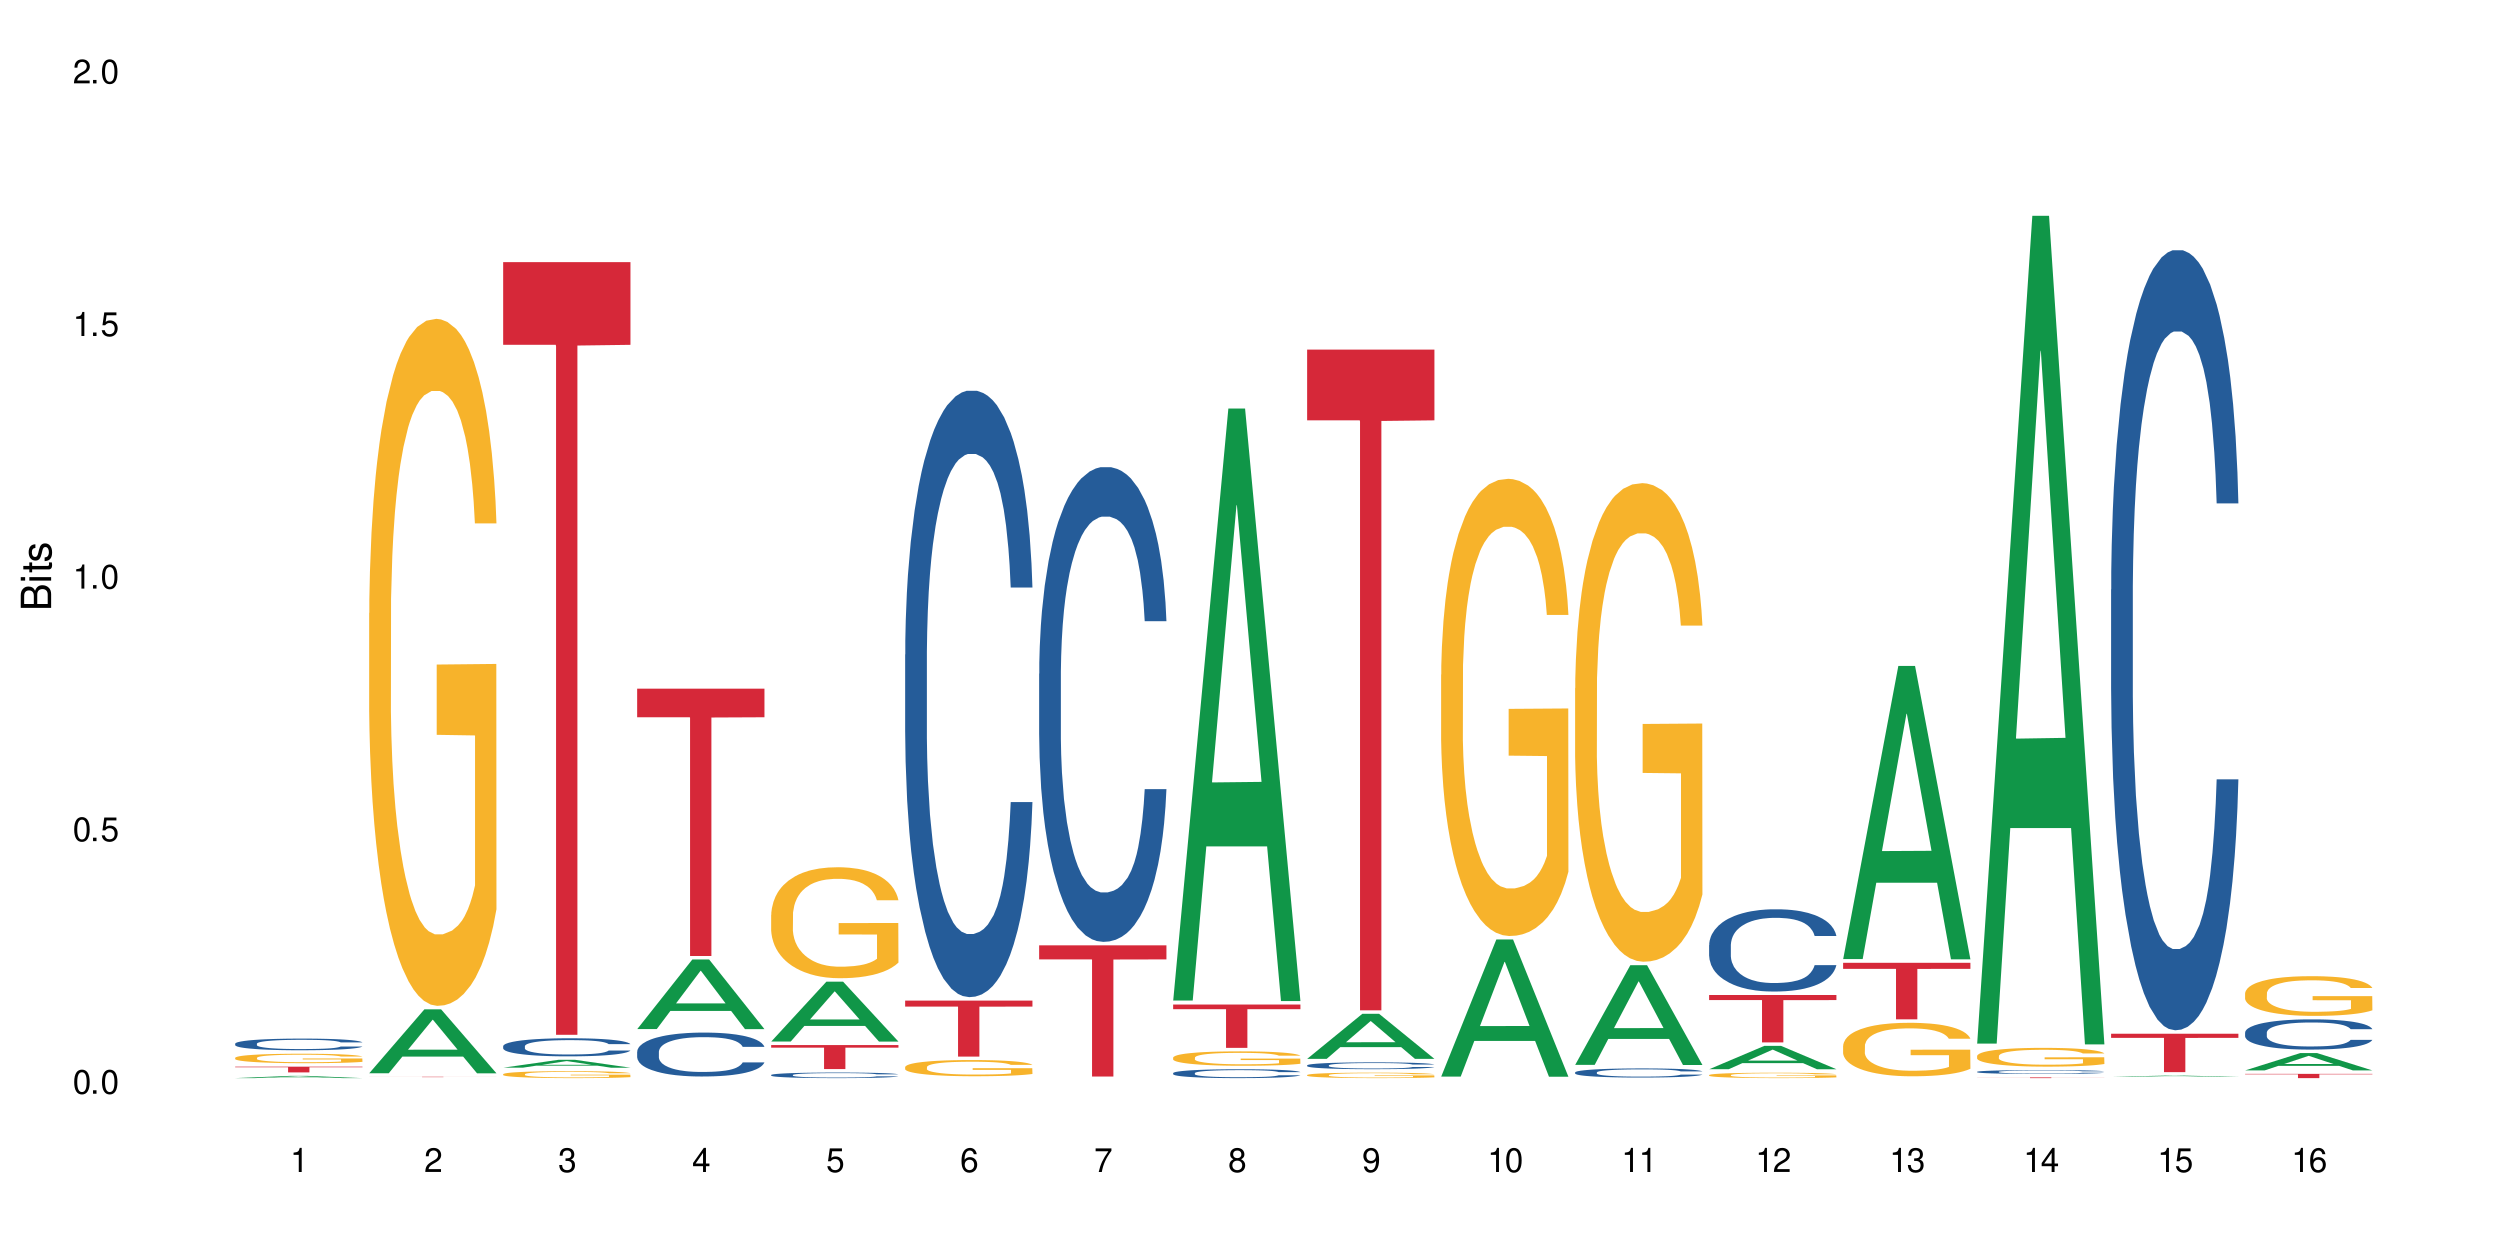 <?xml version="1.0" encoding="UTF-8"?>
<svg xmlns="http://www.w3.org/2000/svg" xmlns:xlink="http://www.w3.org/1999/xlink" width="720" height="360" viewBox="0 0 720 360">
<defs>
<g>
<g id="glyph-0-0">
</g>
<g id="glyph-0-1">
<path d="M 2.641 -6.938 C 2 -6.938 1.422 -6.656 1.078 -6.172 C 0.641 -5.562 0.406 -4.641 0.406 -3.359 C 0.406 -1.016 1.188 0.219 2.641 0.219 C 4.078 0.219 4.859 -1.016 4.859 -3.297 C 4.859 -4.641 4.656 -5.547 4.203 -6.172 C 3.844 -6.656 3.281 -6.938 2.641 -6.938 Z M 2.641 -6.188 C 3.547 -6.188 4 -5.25 4 -3.375 C 4 -1.406 3.562 -0.484 2.625 -0.484 C 1.734 -0.484 1.281 -1.438 1.281 -3.344 C 1.281 -5.25 1.734 -6.188 2.641 -6.188 Z M 2.641 -6.188 "/>
</g>
<g id="glyph-0-2">
<path d="M 1.828 -1 L 0.828 -1 L 0.828 0 L 1.828 0 Z M 1.828 -1 "/>
</g>
<g id="glyph-0-3">
<path d="M 4.562 -6.797 L 1.062 -6.797 L 0.547 -3.094 L 1.328 -3.094 C 1.719 -3.562 2.047 -3.734 2.578 -3.734 C 3.484 -3.734 4.062 -3.109 4.062 -2.094 C 4.062 -1.125 3.484 -0.531 2.578 -0.531 C 1.828 -0.531 1.375 -0.906 1.188 -1.672 L 0.328 -1.672 C 0.453 -1.109 0.547 -0.844 0.75 -0.594 C 1.125 -0.078 1.828 0.219 2.594 0.219 C 3.969 0.219 4.922 -0.781 4.922 -2.219 C 4.922 -3.562 4.031 -4.484 2.719 -4.484 C 2.25 -4.484 1.859 -4.359 1.469 -4.062 L 1.734 -5.969 L 4.562 -5.969 Z M 4.562 -6.797 "/>
</g>
<g id="glyph-0-4">
<path d="M 2.484 -4.938 L 2.484 0 L 3.328 0 L 3.328 -6.938 L 2.766 -6.938 C 2.469 -5.875 2.281 -5.734 0.984 -5.562 L 0.984 -4.938 Z M 2.484 -4.938 "/>
</g>
<g id="glyph-0-5">
<path d="M 4.859 -0.828 L 1.281 -0.828 C 1.359 -1.406 1.672 -1.781 2.5 -2.281 L 3.469 -2.828 C 4.406 -3.344 4.906 -4.062 4.906 -4.906 C 4.906 -5.484 4.672 -6.031 4.266 -6.406 C 3.859 -6.766 3.375 -6.938 2.719 -6.938 C 1.859 -6.938 1.219 -6.625 0.844 -6.031 C 0.609 -5.672 0.5 -5.234 0.484 -4.531 L 1.328 -4.531 C 1.359 -5.016 1.406 -5.281 1.531 -5.516 C 1.75 -5.938 2.188 -6.203 2.703 -6.203 C 3.469 -6.203 4.031 -5.641 4.031 -4.891 C 4.031 -4.344 3.719 -3.859 3.125 -3.516 L 2.234 -3 C 0.812 -2.172 0.406 -1.531 0.328 -0.016 L 4.859 -0.016 Z M 4.859 -0.828 "/>
</g>
<g id="glyph-0-6">
<path d="M 2.125 -3.188 L 2.578 -3.188 C 3.5 -3.188 3.984 -2.766 3.984 -1.922 C 3.984 -1.062 3.469 -0.531 2.594 -0.531 C 1.656 -0.531 1.203 -1 1.156 -2.016 L 0.312 -2.016 C 0.344 -1.453 0.438 -1.094 0.609 -0.781 C 0.953 -0.109 1.625 0.219 2.547 0.219 C 3.953 0.219 4.859 -0.625 4.859 -1.938 C 4.859 -2.828 4.516 -3.297 3.703 -3.594 C 4.344 -3.844 4.656 -4.328 4.656 -5.031 C 4.656 -6.219 3.875 -6.938 2.578 -6.938 C 1.203 -6.938 0.484 -6.172 0.453 -4.703 L 1.297 -4.703 C 1.312 -5.125 1.344 -5.359 1.453 -5.578 C 1.641 -5.969 2.062 -6.203 2.594 -6.203 C 3.344 -6.203 3.797 -5.75 3.797 -5 C 3.797 -4.516 3.609 -4.219 3.25 -4.047 C 3.016 -3.953 2.703 -3.922 2.125 -3.906 Z M 2.125 -3.188 "/>
</g>
<g id="glyph-0-7">
<path d="M 3.141 -1.672 L 3.141 0 L 3.984 0 L 3.984 -1.672 L 4.984 -1.672 L 4.984 -2.438 L 3.984 -2.438 L 3.984 -6.938 L 3.359 -6.938 L 0.266 -2.578 L 0.266 -1.672 Z M 3.141 -2.438 L 1 -2.438 L 3.141 -5.5 Z M 3.141 -2.438 "/>
</g>
<g id="glyph-0-8">
<path d="M 4.781 -5.125 C 4.609 -6.266 3.891 -6.938 2.844 -6.938 C 2.094 -6.938 1.422 -6.578 1.031 -5.953 C 0.594 -5.266 0.406 -4.422 0.406 -3.172 C 0.406 -2 0.578 -1.25 0.984 -0.641 C 1.359 -0.078 1.953 0.219 2.703 0.219 C 3.984 0.219 4.922 -0.75 4.922 -2.094 C 4.922 -3.375 4.062 -4.281 2.844 -4.281 C 2.172 -4.281 1.641 -4.031 1.281 -3.516 C 1.281 -5.234 1.828 -6.188 2.797 -6.188 C 3.391 -6.188 3.797 -5.797 3.938 -5.125 Z M 2.734 -3.531 C 3.547 -3.531 4.062 -2.953 4.062 -2.031 C 4.062 -1.156 3.484 -0.531 2.703 -0.531 C 1.922 -0.531 1.328 -1.188 1.328 -2.078 C 1.328 -2.938 1.906 -3.531 2.734 -3.531 Z M 2.734 -3.531 "/>
</g>
<g id="glyph-0-9">
<path d="M 4.984 -6.797 L 0.438 -6.797 L 0.438 -5.969 L 4.109 -5.969 C 2.5 -3.656 1.828 -2.234 1.328 0 L 2.219 0 C 2.594 -2.172 3.453 -4.047 4.984 -6.094 Z M 4.984 -6.797 "/>
</g>
<g id="glyph-0-10">
<path d="M 3.75 -3.656 C 4.469 -4.094 4.688 -4.438 4.688 -5.078 C 4.688 -6.172 3.844 -6.938 2.641 -6.938 C 1.438 -6.938 0.594 -6.172 0.594 -5.094 C 0.594 -4.438 0.812 -4.094 1.516 -3.656 C 0.734 -3.266 0.359 -2.703 0.359 -1.922 C 0.359 -0.656 1.281 0.219 2.641 0.219 C 3.984 0.219 4.922 -0.656 4.922 -1.922 C 4.922 -2.703 4.531 -3.266 3.75 -3.656 Z M 2.641 -6.188 C 3.359 -6.188 3.812 -5.75 3.812 -5.062 C 3.812 -4.406 3.344 -3.984 2.641 -3.984 C 1.922 -3.984 1.453 -4.406 1.453 -5.078 C 1.453 -5.75 1.922 -6.188 2.641 -6.188 Z M 2.641 -3.266 C 3.484 -3.266 4.062 -2.719 4.062 -1.906 C 4.062 -1.078 3.484 -0.531 2.625 -0.531 C 1.797 -0.531 1.219 -1.094 1.219 -1.906 C 1.219 -2.719 1.781 -3.266 2.641 -3.266 Z M 2.641 -3.266 "/>
</g>
<g id="glyph-0-11">
<path d="M 0.516 -1.578 C 0.672 -0.453 1.406 0.219 2.438 0.219 C 3.188 0.219 3.859 -0.141 4.266 -0.766 C 4.688 -1.453 4.891 -2.297 4.891 -3.547 C 4.891 -4.719 4.703 -5.453 4.312 -6.078 C 3.938 -6.641 3.344 -6.938 2.594 -6.938 C 1.297 -6.938 0.359 -5.969 0.359 -4.625 C 0.359 -3.344 1.234 -2.453 2.453 -2.453 C 3.094 -2.453 3.578 -2.672 4.016 -3.203 C 4 -1.484 3.469 -0.531 2.5 -0.531 C 1.906 -0.531 1.484 -0.906 1.359 -1.578 Z M 2.578 -6.203 C 3.375 -6.203 3.969 -5.531 3.969 -4.641 C 3.969 -3.797 3.391 -3.188 2.547 -3.188 C 1.734 -3.188 1.234 -3.766 1.234 -4.688 C 1.234 -5.562 1.797 -6.203 2.578 -6.203 Z M 2.578 -6.203 "/>
</g>
<g id="glyph-1-0">
</g>
<g id="glyph-1-1">
<path d="M 0 -0.953 L 0 -4.891 C 0 -5.719 -0.234 -6.344 -0.734 -6.797 C -1.188 -7.234 -1.812 -7.469 -2.5 -7.469 C -3.547 -7.469 -4.188 -7 -4.625 -5.875 C -4.984 -6.688 -5.625 -7.094 -6.531 -7.094 C -7.172 -7.094 -7.734 -6.859 -8.141 -6.391 C -8.562 -5.922 -8.75 -5.344 -8.75 -4.5 L -8.75 -0.953 Z M -4.984 -2.062 L -7.766 -2.062 L -7.766 -4.219 C -7.766 -4.844 -7.688 -5.203 -7.453 -5.5 C -7.219 -5.812 -6.859 -5.969 -6.375 -5.969 C -5.891 -5.969 -5.531 -5.812 -5.297 -5.5 C -5.062 -5.203 -4.984 -4.844 -4.984 -4.219 Z M -0.984 -2.062 L -4 -2.062 L -4 -4.781 C -4 -5.766 -3.438 -6.359 -2.484 -6.359 C -1.547 -6.359 -0.984 -5.766 -0.984 -4.781 Z M -0.984 -2.062 "/>
</g>
<g id="glyph-1-2">
<path d="M -6.281 -1.797 L -6.281 -0.797 L 0 -0.797 L 0 -1.797 Z M -8.75 -1.797 L -8.75 -0.797 L -7.484 -0.797 L -7.484 -1.797 Z M -8.75 -1.797 "/>
</g>
<g id="glyph-1-3">
<path d="M -6.281 -3.047 L -6.281 -2.016 L -8.016 -2.016 L -8.016 -1.016 L -6.281 -1.016 L -6.281 -0.172 L -5.469 -0.172 L -5.469 -1.016 L -0.719 -1.016 C -0.078 -1.016 0.281 -1.453 0.281 -2.234 C 0.281 -2.5 0.25 -2.719 0.188 -3.047 L -0.641 -3.047 C -0.609 -2.906 -0.594 -2.766 -0.594 -2.562 C -0.594 -2.141 -0.719 -2.016 -1.156 -2.016 L -5.469 -2.016 L -5.469 -3.047 Z M -6.281 -3.047 "/>
</g>
<g id="glyph-1-4">
<path d="M -4.531 -5.25 C -5.766 -5.25 -6.469 -4.422 -6.469 -2.969 C -6.469 -1.516 -5.719 -0.562 -4.547 -0.562 C -3.562 -0.562 -3.094 -1.062 -2.734 -2.562 L -2.516 -3.484 C -2.344 -4.188 -2.094 -4.469 -1.641 -4.469 C -1.047 -4.469 -0.641 -3.875 -0.641 -3 C -0.641 -2.453 -0.797 -2 -1.062 -1.75 C -1.25 -1.594 -1.422 -1.531 -1.875 -1.469 L -1.875 -0.406 C -0.422 -0.453 0.281 -1.266 0.281 -2.922 C 0.281 -4.5 -0.5 -5.516 -1.719 -5.516 C -2.656 -5.516 -3.172 -4.984 -3.469 -3.734 L -3.703 -2.766 C -3.891 -1.953 -4.156 -1.609 -4.594 -1.609 C -5.188 -1.609 -5.547 -2.125 -5.547 -2.938 C -5.547 -3.75 -5.203 -4.172 -4.531 -4.203 Z M -4.531 -5.25 "/>
</g>
</g>
</defs>
<rect x="-72" y="-36" width="864" height="432" fill="rgb(100%, 100%, 100%)" fill-opacity="1"/>
<path fill-rule="nonzero" fill="rgb(6.275%, 58.824%, 28.235%)" fill-opacity="1" d="M 67.73 310.5 L 67.77 310.496 L 83.633 309.848 L 88.449 309.848 L 104.391 310.5 L 98.789 310.5 L 94.797 310.328 L 77.289 310.328 L 73.371 310.5 L 67.73 310.5 L 78.973 310.258 L 93.191 310.258 L 86.102 309.953 L 86.023 309.953 L 85.945 309.957 L 78.934 310.258 L 78.973 310.258 Z M 67.73 310.5 "/>
<path fill-rule="nonzero" fill="rgb(14.51%, 36.078%, 60%)" fill-opacity="1" d="M 67.73 300.578 L 67.777 300.578 L 67.777 300.504 L 67.91 300.387 L 68.223 300.238 L 68.535 300.137 L 69.34 299.957 L 70.457 299.781 L 71.621 299.645 L 72.469 299.566 L 73.23 299.504 L 74.973 299.391 L 76.09 299.332 L 77.297 299.281 L 78.773 299.23 L 79.848 299.199 L 82.262 299.148 L 84.051 299.129 L 85.434 299.117 L 88.43 299.117 L 90.219 299.129 L 91.516 299.145 L 92.945 299.172 L 94.152 299.199 L 96.254 299.266 L 98.133 299.352 L 98.98 299.402 L 100.324 299.496 L 101.352 299.586 L 102.066 299.668 L 102.871 299.781 L 103.586 299.918 L 104.125 300.074 L 104.391 300.207 L 98.133 300.207 L 97.82 300.086 L 97.461 299.988 L 96.793 299.863 L 96.121 299.773 L 95.184 299.688 L 94.332 299.629 L 93.172 299.57 L 92.141 299.531 L 91.07 299.504 L 90.039 299.488 L 88.074 299.469 L 85.793 299.469 L 84.945 299.473 L 83.199 299.5 L 82.262 299.52 L 80.918 299.562 L 79.98 299.602 L 78.863 299.664 L 78.102 299.715 L 77.164 299.797 L 76.492 299.867 L 75.734 299.969 L 75.285 300.047 L 74.883 300.133 L 74.527 300.234 L 74.258 300.34 L 74.078 300.453 L 73.988 300.562 L 73.988 301.039 L 74.078 301.152 L 74.305 301.281 L 74.883 301.469 L 75.734 301.629 L 76.719 301.758 L 77.656 301.852 L 78.191 301.895 L 78.906 301.941 L 80.027 302.004 L 81.637 302.066 L 82.574 302.09 L 84.004 302.113 L 85.48 302.129 L 87.449 302.129 L 89.191 302.113 L 90.352 302.098 L 91.559 302.074 L 93.215 302.023 L 94.242 301.973 L 95.137 301.914 L 95.809 301.855 L 96.254 301.809 L 96.926 301.711 L 97.461 301.609 L 97.863 301.5 L 98.133 301.395 L 104.391 301.395 L 104.125 301.52 L 103.723 301.641 L 103.32 301.727 L 102.691 301.836 L 101.977 301.93 L 100.949 302.039 L 100.102 302.109 L 98.98 302.184 L 97.953 302.242 L 96.836 302.297 L 95.184 302.359 L 94.109 302.387 L 92.945 302.414 L 91.559 302.441 L 89.816 302.461 L 87.938 302.473 L 86.195 302.477 L 84.316 302.473 L 82.934 302.457 L 81.098 302.43 L 78.82 302.375 L 77.164 302.316 L 75.867 302.258 L 74.75 302.199 L 73.5 302.113 L 71.891 301.98 L 70.906 301.875 L 70.234 301.789 L 69.473 301.668 L 68.938 301.562 L 68.312 301.391 L 67.863 301.172 L 67.73 301.004 Z M 67.73 300.578 "/>
<path fill-rule="nonzero" fill="rgb(96.863%, 70.196%, 16.863%)" fill-opacity="1" d="M 67.73 304.641 L 67.777 304.641 L 67.777 304.59 L 67.953 304.477 L 68.402 304.324 L 68.984 304.195 L 69.609 304.098 L 70.012 304.043 L 70.684 303.969 L 71.262 303.914 L 72.738 303.805 L 74.617 303.699 L 75.645 303.652 L 76.809 303.613 L 78.461 303.562 L 79.223 303.547 L 81.547 303.508 L 84.184 303.48 L 87.09 303.473 L 88.43 303.477 L 90.266 303.488 L 92.77 303.516 L 94.199 303.539 L 95.316 303.562 L 96.477 303.598 L 97.91 303.645 L 99.25 303.707 L 100.324 303.766 L 101.395 303.84 L 102.289 303.922 L 103.051 304.008 L 103.723 304.113 L 104.125 304.199 L 104.391 304.285 L 98.176 304.285 L 97.82 304.199 L 97.418 304.133 L 96.746 304.051 L 96.074 303.988 L 95.406 303.941 L 94.152 303.879 L 93.082 303.84 L 91.738 303.805 L 90.441 303.781 L 88.969 303.766 L 88.074 303.762 L 85.703 303.762 L 83.559 303.777 L 82.305 303.797 L 81.41 303.816 L 80.16 303.855 L 79.398 303.887 L 78.953 303.906 L 77.613 303.984 L 76.719 304.051 L 76.227 304.098 L 75.602 304.176 L 75.152 304.242 L 74.66 304.34 L 74.391 304.414 L 74.035 304.586 L 73.988 305.031 L 74.125 305.129 L 74.391 305.23 L 74.75 305.32 L 75.285 305.414 L 75.824 305.484 L 76.762 305.582 L 77.566 305.648 L 78.191 305.691 L 79.398 305.758 L 79.891 305.781 L 81.055 305.824 L 82.262 305.859 L 83.738 305.891 L 84.855 305.906 L 86.641 305.918 L 88.922 305.918 L 91.605 305.902 L 93.305 305.883 L 94.465 305.863 L 95.227 305.844 L 96.164 305.816 L 96.836 305.793 L 97.461 305.766 L 98.223 305.723 L 98.223 305.129 L 87.18 305.125 L 87.18 304.848 L 104.348 304.844 L 104.391 305.816 L 103.453 305.883 L 102.289 305.949 L 101.172 306 L 100.012 306.043 L 98.355 306.09 L 97.016 306.117 L 94.957 306.152 L 93.082 306.176 L 91.113 306.191 L 89.371 306.199 L 87.312 306.199 L 85.48 306.195 L 83.512 306.18 L 81.949 306.16 L 80.516 306.137 L 79.086 306.105 L 77.297 306.051 L 76.137 306.008 L 74.93 305.957 L 73.723 305.895 L 72.648 305.828 L 71.934 305.773 L 71.219 305.715 L 70.457 305.641 L 69.742 305.555 L 69.207 305.48 L 68.715 305.391 L 68.355 305.309 L 68 305.199 L 67.82 305.109 L 67.73 305.031 Z M 67.73 304.641 "/>
<path fill-rule="nonzero" fill="rgb(83.922%, 15.686%, 22.353%)" fill-opacity="1" d="M 67.73 307.199 L 104.391 307.199 L 104.391 307.375 L 89.113 307.375 L 89.113 308.852 L 82.965 308.852 L 82.965 307.379 L 82.875 307.375 L 67.73 307.375 Z M 67.73 307.199 "/>
<path fill-rule="nonzero" fill="rgb(6.275%, 58.824%, 28.235%)" fill-opacity="1" d="M 106.32 309.098 L 106.359 309.078 L 122.223 290.691 L 127.039 290.691 L 142.98 309.113 L 137.383 309.113 L 133.387 304.305 L 115.879 304.305 L 111.961 309.098 L 106.32 309.098 L 117.562 302.316 L 131.781 302.297 L 124.691 293.699 L 124.613 293.684 L 124.535 293.734 L 117.523 302.297 L 117.562 302.316 Z M 106.32 309.098 "/>
<path fill-rule="nonzero" fill="rgb(96.863%, 70.196%, 16.863%)" fill-opacity="1" d="M 106.32 176.574 L 106.367 176.391 L 106.367 172.777 L 106.543 164.645 L 106.992 153.441 L 107.574 144.227 L 108.199 137 L 108.602 133.203 L 109.273 127.781 L 109.852 123.809 L 111.328 115.676 L 113.207 108.086 L 114.234 104.832 L 115.398 101.762 L 117.051 98.328 L 117.812 97.062 L 120.137 94.172 L 122.773 92.363 L 125.68 91.824 L 127.02 92.004 L 128.855 92.727 L 131.359 94.715 L 132.789 96.52 L 133.906 98.328 L 135.07 100.676 L 136.5 104.293 L 137.84 108.629 L 138.914 112.965 L 139.988 118.387 L 140.879 124.168 L 141.641 130.492 L 142.312 138.082 L 142.715 144.406 L 142.98 150.73 L 136.77 150.73 L 136.41 144.406 L 136.008 139.527 L 135.336 133.566 L 134.668 129.227 L 133.996 125.797 L 132.742 121.098 L 131.672 118.207 L 130.328 115.676 L 129.031 114.051 L 127.559 112.965 L 126.664 112.605 L 124.293 112.605 L 122.148 113.867 L 120.895 115.312 L 120.004 116.762 L 118.75 119.469 L 117.988 121.641 L 117.543 123.086 L 116.203 128.688 L 115.309 133.746 L 114.816 137.18 L 114.191 142.602 L 113.742 147.48 L 113.25 154.707 L 112.984 160.129 L 112.625 172.418 L 112.582 204.941 L 112.715 211.809 L 112.984 219.219 L 113.34 225.723 L 113.879 232.59 L 114.414 237.832 L 115.352 244.879 L 116.156 249.578 L 116.781 252.648 L 117.988 257.527 L 118.48 259.152 L 119.645 262.406 L 120.852 264.938 L 122.328 267.105 L 123.445 268.188 L 125.234 269.094 L 127.512 269.094 L 130.195 268.008 L 131.895 266.562 L 133.059 265.117 L 133.816 263.852 L 134.754 261.863 L 135.426 260.059 L 136.051 258.07 L 136.812 254.996 L 136.812 211.809 L 125.77 211.629 L 125.77 191.391 L 142.938 191.211 L 142.98 261.863 L 142.043 266.742 L 140.879 271.441 L 139.762 275.055 L 138.602 278.129 L 136.945 281.562 L 135.605 283.73 L 133.547 286.258 L 131.672 287.887 L 129.703 288.969 L 127.961 289.512 L 125.902 289.691 L 124.07 289.332 L 122.102 288.246 L 120.539 286.801 L 119.109 284.996 L 117.676 282.645 L 115.891 278.852 L 114.727 275.777 L 113.52 271.984 L 112.312 267.465 L 111.238 262.586 L 110.523 258.793 L 109.809 254.457 L 109.047 249.035 L 108.332 242.891 L 107.797 237.289 L 107.305 230.965 L 106.945 225 L 106.59 216.871 L 106.41 210.363 L 106.32 204.762 Z M 106.32 176.574 "/>
<path fill-rule="nonzero" fill="rgb(83.922%, 15.686%, 22.353%)" fill-opacity="1" d="M 106.32 310.109 L 142.98 310.109 L 142.98 310.121 L 127.703 310.121 L 127.703 310.219 L 121.555 310.219 L 121.555 310.121 L 106.32 310.121 Z M 106.32 310.109 "/>
<path fill-rule="nonzero" fill="rgb(6.275%, 58.824%, 28.235%)" fill-opacity="1" d="M 144.91 307.496 L 144.949 307.492 L 160.812 305.227 L 165.633 305.227 L 181.574 307.5 L 175.973 307.5 L 171.977 306.906 L 154.469 306.906 L 150.551 307.496 L 144.91 307.496 L 156.152 306.66 L 170.371 306.66 L 163.281 305.598 L 163.203 305.598 L 163.125 305.602 L 156.113 306.66 L 156.152 306.66 Z M 144.91 307.496 "/>
<path fill-rule="nonzero" fill="rgb(14.51%, 36.078%, 60%)" fill-opacity="1" d="M 144.91 301.289 L 144.957 301.285 L 144.957 301.168 L 145.09 300.988 L 145.402 300.762 L 145.715 300.602 L 146.52 300.32 L 147.641 300.051 L 148.801 299.84 L 149.652 299.719 L 150.41 299.621 L 152.156 299.445 L 153.273 299.355 L 154.48 299.273 L 155.953 299.195 L 157.027 299.145 L 159.441 299.07 L 161.23 299.035 L 162.617 299.023 L 165.613 299.023 L 167.398 299.043 L 168.695 299.066 L 170.129 299.102 L 171.336 299.145 L 173.434 299.25 L 175.312 299.383 L 176.164 299.461 L 177.504 299.609 L 178.531 299.75 L 179.246 299.875 L 180.051 300.051 L 180.77 300.266 L 181.305 300.508 L 181.574 300.711 L 175.312 300.711 L 175 300.523 L 174.645 300.375 L 173.973 300.18 L 173.301 300.043 L 172.363 299.902 L 171.512 299.812 L 170.352 299.723 L 169.324 299.664 L 168.25 299.621 L 167.223 299.594 L 165.254 299.566 L 162.973 299.566 L 162.125 299.574 L 160.379 299.613 L 159.441 299.645 L 158.102 299.711 L 157.16 299.773 L 156.043 299.871 L 155.285 299.949 L 154.344 300.074 L 153.676 300.184 L 152.914 300.34 L 152.469 300.461 L 152.066 300.594 L 151.707 300.75 L 151.438 300.918 L 151.262 301.094 L 151.172 301.266 L 151.172 302.004 L 151.262 302.176 L 151.484 302.375 L 152.066 302.664 L 152.914 302.918 L 153.898 303.117 L 154.836 303.258 L 155.375 303.328 L 156.09 303.402 L 157.207 303.496 L 158.816 303.594 L 159.754 303.633 L 161.184 303.668 L 162.66 303.688 L 164.629 303.688 L 166.371 303.668 L 167.535 303.645 L 168.742 303.605 L 170.395 303.527 L 171.422 303.449 L 172.316 303.359 L 172.988 303.27 L 173.434 303.191 L 174.105 303.047 L 174.645 302.883 L 175.047 302.719 L 175.312 302.555 L 181.574 302.555 L 181.305 302.746 L 180.902 302.93 L 180.5 303.07 L 179.875 303.234 L 179.156 303.383 L 178.129 303.551 L 177.281 303.66 L 176.164 303.777 L 175.133 303.867 L 174.016 303.949 L 172.363 304.047 L 171.289 304.094 L 170.129 304.137 L 168.742 304.172 L 166.996 304.207 L 165.121 304.227 L 163.375 304.23 L 161.5 304.223 L 160.113 304.203 L 158.281 304.16 L 156 304.074 L 154.344 303.984 L 153.047 303.895 L 151.93 303.797 L 150.68 303.668 L 149.07 303.461 L 148.086 303.297 L 147.414 303.164 L 146.656 302.98 L 146.117 302.812 L 145.492 302.547 L 145.047 302.207 L 144.91 301.945 Z M 144.91 301.289 "/>
<path fill-rule="nonzero" fill="rgb(96.863%, 70.196%, 16.863%)" fill-opacity="1" d="M 144.91 309.355 L 144.957 309.352 L 144.957 309.316 L 145.137 309.234 L 145.582 309.121 L 146.164 309.027 L 146.789 308.953 L 147.191 308.914 L 147.863 308.859 L 148.445 308.82 L 149.918 308.738 L 151.797 308.66 L 152.824 308.629 L 153.988 308.598 L 155.641 308.562 L 156.402 308.547 L 158.727 308.52 L 161.363 308.5 L 164.27 308.496 L 165.613 308.496 L 167.445 308.504 L 169.949 308.523 L 171.379 308.543 L 172.496 308.562 L 173.66 308.586 L 175.09 308.621 L 176.43 308.664 L 177.504 308.711 L 178.578 308.766 L 179.473 308.824 L 180.23 308.887 L 180.902 308.965 L 181.305 309.027 L 181.574 309.094 L 175.359 309.094 L 175 309.027 L 174.598 308.977 L 173.926 308.918 L 173.258 308.875 L 172.586 308.84 L 171.336 308.793 L 170.262 308.762 L 168.922 308.738 L 167.625 308.719 L 166.148 308.711 L 165.254 308.707 L 162.883 308.707 L 160.738 308.719 L 159.488 308.734 L 158.594 308.746 L 157.34 308.777 L 156.582 308.797 L 156.133 308.812 L 154.793 308.867 L 153.898 308.922 L 153.406 308.953 L 152.781 309.008 L 152.332 309.059 L 151.84 309.133 L 151.574 309.188 L 151.215 309.312 L 151.172 309.641 L 151.305 309.711 L 151.574 309.785 L 151.93 309.852 L 152.469 309.922 L 153.004 309.973 L 153.941 310.047 L 154.746 310.094 L 155.375 310.125 L 156.582 310.172 L 157.07 310.191 L 158.234 310.223 L 159.441 310.25 L 160.918 310.27 L 162.035 310.281 L 163.824 310.289 L 166.102 310.289 L 168.785 310.281 L 170.484 310.266 L 171.648 310.25 L 172.406 310.238 L 173.348 310.219 L 174.016 310.199 L 174.645 310.18 L 175.402 310.148 L 175.402 309.711 L 164.359 309.707 L 164.359 309.504 L 181.527 309.5 L 181.574 310.219 L 180.633 310.266 L 179.473 310.312 L 178.352 310.352 L 177.191 310.383 L 175.535 310.418 L 174.195 310.438 L 172.141 310.465 L 170.262 310.48 L 168.293 310.492 L 166.551 310.496 L 164.492 310.5 L 162.66 310.496 L 160.695 310.484 L 159.129 310.469 L 157.699 310.453 L 156.266 310.426 L 154.48 310.391 L 153.316 310.359 L 152.109 310.32 L 150.902 310.273 L 149.828 310.223 L 149.113 310.188 L 148.398 310.141 L 147.641 310.086 L 146.922 310.023 L 146.387 309.969 L 145.895 309.906 L 145.539 309.844 L 145.18 309.762 L 145 309.695 L 144.91 309.641 Z M 144.91 309.355 "/>
<path fill-rule="nonzero" fill="rgb(83.922%, 15.686%, 22.353%)" fill-opacity="1" d="M 144.91 75.488 L 181.574 75.488 L 181.574 99.309 L 166.293 99.516 L 166.293 298.023 L 160.145 298.023 L 160.145 99.727 L 160.059 99.309 L 144.91 99.309 Z M 144.91 75.488 "/>
<path fill-rule="nonzero" fill="rgb(6.275%, 58.824%, 28.235%)" fill-opacity="1" d="M 183.5 296.379 L 183.543 296.359 L 199.402 276.32 L 204.223 276.32 L 220.164 296.398 L 214.562 296.398 L 210.566 291.156 L 193.059 291.156 L 189.141 296.379 L 183.5 296.379 L 194.742 288.988 L 208.961 288.973 L 201.871 279.602 L 201.793 279.582 L 201.715 279.641 L 194.703 288.973 L 194.742 288.988 Z M 183.5 296.379 "/>
<path fill-rule="nonzero" fill="rgb(14.51%, 36.078%, 60%)" fill-opacity="1" d="M 183.5 302.895 L 183.547 302.883 L 183.547 302.605 L 183.68 302.168 L 183.992 301.613 L 184.309 301.23 L 185.113 300.551 L 186.23 299.891 L 187.391 299.383 L 188.242 299.082 L 189 298.852 L 190.746 298.426 L 191.863 298.203 L 193.07 298.008 L 194.543 297.812 L 195.617 297.695 L 198.031 297.512 L 199.82 297.43 L 201.207 297.395 L 204.203 297.395 L 205.988 297.441 L 207.285 297.5 L 208.719 297.594 L 209.926 297.695 L 212.027 297.949 L 213.902 298.273 L 214.754 298.457 L 216.094 298.816 L 217.121 299.164 L 217.84 299.465 L 218.645 299.891 L 219.359 300.41 L 219.895 301 L 220.164 301.496 L 213.902 301.496 L 213.59 301.035 L 213.234 300.676 L 212.562 300.203 L 211.891 299.867 L 210.953 299.531 L 210.102 299.312 L 208.941 299.094 L 207.914 298.957 L 206.84 298.852 L 205.812 298.781 L 203.844 298.711 L 201.562 298.711 L 200.715 298.734 L 198.973 298.828 L 198.031 298.91 L 196.691 299.07 L 195.754 299.223 L 194.633 299.453 L 193.875 299.648 L 192.934 299.949 L 192.266 300.215 L 191.504 300.598 L 191.059 300.883 L 190.656 301.207 L 190.297 301.59 L 190.031 301.992 L 189.852 302.422 L 189.762 302.836 L 189.762 304.629 L 189.852 305.043 L 190.074 305.527 L 190.656 306.234 L 191.504 306.844 L 192.488 307.332 L 193.426 307.676 L 193.965 307.84 L 194.68 308.023 L 195.797 308.254 L 197.406 308.484 L 198.344 308.578 L 199.777 308.672 L 201.25 308.719 L 203.219 308.719 L 204.961 308.672 L 206.125 308.613 L 207.332 308.52 L 208.984 308.324 L 210.016 308.141 L 210.906 307.918 L 211.578 307.699 L 212.027 307.516 L 212.695 307.156 L 213.234 306.766 L 213.637 306.359 L 213.902 305.969 L 220.164 305.969 L 219.895 306.43 L 219.492 306.879 L 219.09 307.215 L 218.465 307.621 L 217.75 307.977 L 216.719 308.383 L 215.871 308.648 L 214.754 308.938 L 213.727 309.156 L 212.605 309.352 L 210.953 309.582 L 209.879 309.699 L 208.719 309.801 L 207.332 309.895 L 205.586 309.977 L 203.711 310.023 L 201.965 310.035 L 200.09 310.012 L 198.703 309.965 L 196.871 309.859 L 194.59 309.652 L 192.934 309.434 L 191.641 309.215 L 190.52 308.984 L 189.27 308.672 L 187.66 308.164 L 186.676 307.77 L 186.004 307.445 L 185.246 306.996 L 184.711 306.59 L 184.082 305.945 L 183.637 305.125 L 183.5 304.488 Z M 183.5 302.895 "/>
<path fill-rule="nonzero" fill="rgb(83.922%, 15.686%, 22.353%)" fill-opacity="1" d="M 183.5 198.328 L 220.164 198.328 L 220.164 206.57 L 204.883 206.645 L 204.883 275.324 L 198.738 275.324 L 198.738 206.715 L 198.648 206.57 L 183.5 206.57 Z M 183.5 198.328 "/>
<path fill-rule="nonzero" fill="rgb(6.275%, 58.824%, 28.235%)" fill-opacity="1" d="M 222.094 299.965 L 222.133 299.949 L 237.996 282.727 L 242.812 282.727 L 258.754 299.984 L 253.152 299.984 L 249.156 295.477 L 231.648 295.477 L 227.73 299.965 L 222.094 299.965 L 233.332 293.613 L 247.551 293.598 L 240.461 285.547 L 240.383 285.527 L 240.305 285.578 L 233.293 293.598 L 233.332 293.613 Z M 222.094 299.965 "/>
<path fill-rule="nonzero" fill="rgb(14.51%, 36.078%, 60%)" fill-opacity="1" d="M 222.094 309.59 L 222.137 309.59 L 222.137 309.555 L 222.27 309.5 L 222.586 309.43 L 222.898 309.379 L 223.703 309.293 L 224.82 309.211 L 225.98 309.145 L 226.832 309.105 L 227.59 309.078 L 229.336 309.023 L 230.453 308.996 L 231.66 308.969 L 233.137 308.945 L 234.207 308.93 L 236.621 308.906 L 238.41 308.895 L 239.797 308.891 L 242.793 308.891 L 244.582 308.898 L 245.879 308.906 L 247.309 308.918 L 248.516 308.93 L 250.617 308.961 L 252.492 309.004 L 253.344 309.027 L 254.684 309.074 L 255.715 309.117 L 256.43 309.156 L 257.234 309.211 L 257.949 309.273 L 258.484 309.352 L 258.754 309.414 L 252.492 309.414 L 252.18 309.355 L 251.824 309.309 L 251.152 309.25 L 250.48 309.207 L 249.543 309.164 L 248.695 309.137 L 247.531 309.109 L 246.504 309.09 L 245.43 309.078 L 244.402 309.066 L 242.434 309.059 L 240.156 309.059 L 239.305 309.062 L 237.562 309.074 L 236.621 309.086 L 235.281 309.105 L 234.344 309.125 L 233.227 309.152 L 232.465 309.18 L 231.527 309.215 L 230.855 309.25 L 230.094 309.297 L 229.648 309.336 L 229.246 309.375 L 228.887 309.426 L 228.621 309.477 L 228.441 309.531 L 228.352 309.582 L 228.352 309.812 L 228.441 309.863 L 228.664 309.926 L 229.246 310.016 L 230.094 310.094 L 231.078 310.156 L 232.016 310.199 L 232.555 310.219 L 233.27 310.242 L 234.387 310.273 L 235.996 310.301 L 236.934 310.312 L 238.367 310.324 L 239.84 310.332 L 241.809 310.332 L 243.551 310.324 L 244.715 310.316 L 245.922 310.305 L 247.574 310.281 L 248.605 310.258 L 249.5 310.23 L 250.168 310.203 L 250.617 310.18 L 251.285 310.133 L 251.824 310.082 L 252.227 310.031 L 252.492 309.98 L 258.754 309.98 L 258.484 310.039 L 258.082 310.098 L 257.68 310.141 L 257.055 310.191 L 256.34 310.238 L 255.309 310.289 L 254.461 310.324 L 253.344 310.359 L 252.316 310.387 L 251.199 310.414 L 249.543 310.441 L 248.469 310.457 L 247.309 310.469 L 245.922 310.48 L 244.18 310.492 L 242.301 310.496 L 240.559 310.5 L 238.68 310.496 L 237.293 310.488 L 235.461 310.477 L 233.18 310.449 L 231.527 310.422 L 230.23 310.395 L 229.113 310.367 L 227.859 310.324 L 226.25 310.262 L 225.266 310.211 L 224.598 310.168 L 223.836 310.113 L 223.301 310.062 L 222.672 309.98 L 222.227 309.875 L 222.094 309.793 Z M 222.094 309.59 "/>
<path fill-rule="nonzero" fill="rgb(96.863%, 70.196%, 16.863%)" fill-opacity="1" d="M 222.094 263.453 L 222.137 263.426 L 222.137 262.84 L 222.316 261.527 L 222.762 259.719 L 223.344 258.23 L 223.969 257.062 L 224.371 256.449 L 225.043 255.574 L 225.625 254.93 L 227.098 253.617 L 228.977 252.391 L 230.004 251.863 L 231.168 251.367 L 232.82 250.812 L 233.582 250.609 L 235.906 250.145 L 238.543 249.852 L 241.449 249.762 L 242.793 249.793 L 244.625 249.91 L 247.129 250.23 L 248.559 250.523 L 249.676 250.812 L 250.84 251.195 L 252.27 251.777 L 253.613 252.477 L 254.684 253.18 L 255.758 254.055 L 256.652 254.988 L 257.41 256.012 L 258.082 257.238 L 258.484 258.258 L 258.754 259.281 L 252.539 259.281 L 252.18 258.258 L 251.777 257.469 L 251.109 256.508 L 250.438 255.805 L 249.766 255.25 L 248.516 254.492 L 247.441 254.023 L 246.102 253.617 L 244.805 253.355 L 243.328 253.18 L 242.434 253.121 L 240.066 253.121 L 237.918 253.324 L 236.668 253.559 L 235.773 253.793 L 234.52 254.23 L 233.762 254.578 L 233.312 254.812 L 231.973 255.719 L 231.078 256.535 L 230.586 257.09 L 229.961 257.965 L 229.516 258.754 L 229.023 259.922 L 228.754 260.797 L 228.395 262.781 L 228.352 268.039 L 228.484 269.148 L 228.754 270.344 L 229.113 271.395 L 229.648 272.504 L 230.184 273.352 L 231.125 274.488 L 231.93 275.246 L 232.555 275.742 L 233.762 276.531 L 234.254 276.797 L 235.414 277.32 L 236.621 277.73 L 238.098 278.078 L 239.215 278.254 L 241.004 278.402 L 243.285 278.402 L 245.965 278.227 L 247.664 277.992 L 248.828 277.758 L 249.586 277.555 L 250.527 277.234 L 251.199 276.941 L 251.824 276.621 L 252.582 276.125 L 252.582 269.148 L 241.539 269.117 L 241.539 265.848 L 258.707 265.82 L 258.754 277.234 L 257.812 278.02 L 256.652 278.781 L 255.535 279.363 L 254.371 279.859 L 252.719 280.414 L 251.375 280.766 L 249.32 281.172 L 247.441 281.438 L 245.477 281.613 L 243.73 281.699 L 241.676 281.727 L 239.84 281.672 L 237.875 281.496 L 236.309 281.262 L 234.879 280.969 L 233.449 280.59 L 231.66 279.977 L 230.496 279.48 L 229.289 278.867 L 228.082 278.137 L 227.012 277.348 L 226.293 276.738 L 225.578 276.035 L 224.82 275.16 L 224.105 274.168 L 223.566 273.262 L 223.074 272.242 L 222.719 271.277 L 222.359 269.965 L 222.184 268.914 L 222.094 268.008 Z M 222.094 263.453 "/>
<path fill-rule="nonzero" fill="rgb(83.922%, 15.686%, 22.353%)" fill-opacity="1" d="M 222.094 300.98 L 258.754 300.98 L 258.754 301.719 L 243.473 301.727 L 243.473 307.895 L 237.328 307.895 L 237.328 301.734 L 237.238 301.719 L 222.094 301.719 Z M 222.094 300.98 "/>
<path fill-rule="nonzero" fill="rgb(14.51%, 36.078%, 60%)" fill-opacity="1" d="M 260.684 188.531 L 260.727 188.371 L 260.727 184.539 L 260.863 178.477 L 261.176 170.812 L 261.488 165.547 L 262.293 156.129 L 263.41 147.027 L 264.57 140.004 L 265.422 135.855 L 266.184 132.66 L 267.926 126.754 L 269.043 123.723 L 270.25 121.008 L 271.727 118.297 L 272.797 116.699 L 275.211 114.145 L 277 113.027 L 278.387 112.551 L 281.383 112.551 L 283.172 113.188 L 284.469 113.984 L 285.898 115.262 L 287.105 116.699 L 289.207 120.211 L 291.086 124.68 L 291.934 127.234 L 293.273 132.184 L 294.305 136.973 L 295.02 141.121 L 295.824 147.027 L 296.539 154.211 L 297.074 162.352 L 297.344 169.215 L 291.086 169.215 L 290.77 162.832 L 290.414 157.883 L 289.742 151.34 L 289.074 146.711 L 288.133 142.078 L 287.285 139.047 L 286.121 136.016 L 285.094 134.098 L 284.02 132.66 L 282.992 131.703 L 281.023 130.746 L 278.746 130.746 L 277.895 131.066 L 276.152 132.344 L 275.211 133.461 L 273.871 135.695 L 272.934 137.77 L 271.816 140.961 L 271.055 143.676 L 270.117 147.828 L 269.445 151.496 L 268.684 156.766 L 268.238 160.758 L 267.836 165.227 L 267.477 170.492 L 267.211 176.082 L 267.031 181.988 L 266.941 187.734 L 266.941 212.477 L 267.031 218.223 L 267.254 224.926 L 267.836 234.664 L 268.684 243.125 L 269.668 249.828 L 270.609 254.617 L 271.145 256.852 L 271.859 259.406 L 272.977 262.598 L 274.586 265.789 L 275.527 267.066 L 276.957 268.344 L 278.434 268.984 L 280.398 268.984 L 282.141 268.344 L 283.305 267.547 L 284.512 266.27 L 286.168 263.555 L 287.195 261 L 288.09 257.969 L 288.758 254.938 L 289.207 252.383 L 289.879 247.434 L 290.414 242.008 L 290.816 236.418 L 291.086 230.992 L 297.344 230.992 L 297.074 237.375 L 296.672 243.602 L 296.27 248.23 L 295.645 253.816 L 294.93 258.766 L 293.902 264.355 L 293.051 268.023 L 291.934 272.016 L 290.906 275.047 L 289.789 277.762 L 288.133 280.953 L 287.059 282.551 L 285.898 283.988 L 284.512 285.266 L 282.77 286.383 L 280.891 287.02 L 279.148 287.18 L 277.27 286.859 L 275.883 286.223 L 274.051 284.785 L 271.77 281.914 L 270.117 278.879 L 268.82 275.848 L 267.703 272.652 L 266.449 268.344 L 264.84 261.32 L 263.855 255.895 L 263.188 251.426 L 262.426 245.199 L 261.891 239.613 L 261.266 230.672 L 260.816 219.34 L 260.684 210.559 Z M 260.684 188.531 "/>
<path fill-rule="nonzero" fill="rgb(96.863%, 70.196%, 16.863%)" fill-opacity="1" d="M 260.684 307.293 L 260.727 307.289 L 260.727 307.203 L 260.906 307.012 L 261.352 306.746 L 261.934 306.527 L 262.559 306.359 L 262.961 306.27 L 263.633 306.141 L 264.215 306.047 L 265.691 305.855 L 267.566 305.676 L 268.598 305.598 L 269.758 305.527 L 271.414 305.445 L 272.172 305.414 L 274.496 305.348 L 277.137 305.305 L 280.043 305.293 L 281.383 305.297 L 283.215 305.312 L 285.719 305.359 L 287.148 305.402 L 288.27 305.445 L 289.43 305.5 L 290.859 305.586 L 292.203 305.688 L 293.273 305.789 L 294.348 305.918 L 295.242 306.055 L 296.004 306.203 L 296.672 306.383 L 297.074 306.531 L 297.344 306.684 L 291.129 306.684 L 290.77 306.531 L 290.367 306.418 L 289.699 306.277 L 289.027 306.176 L 288.355 306.094 L 287.105 305.984 L 286.031 305.914 L 284.691 305.855 L 283.395 305.816 L 281.918 305.789 L 281.023 305.781 L 278.656 305.781 L 276.508 305.812 L 275.258 305.848 L 274.363 305.879 L 273.113 305.945 L 272.352 305.996 L 271.906 306.031 L 270.562 306.16 L 269.668 306.281 L 269.176 306.363 L 268.551 306.488 L 268.105 306.605 L 267.613 306.777 L 267.344 306.902 L 266.988 307.195 L 266.941 307.961 L 267.074 308.121 L 267.344 308.297 L 267.703 308.453 L 268.238 308.613 L 268.773 308.738 L 269.715 308.902 L 270.52 309.016 L 271.145 309.086 L 272.352 309.203 L 272.844 309.238 L 274.004 309.316 L 275.211 309.375 L 276.688 309.426 L 277.805 309.453 L 279.594 309.473 L 281.875 309.473 L 284.559 309.449 L 286.254 309.414 L 287.418 309.379 L 288.18 309.352 L 289.117 309.305 L 289.789 309.262 L 290.414 309.215 L 291.172 309.141 L 291.172 308.121 L 280.129 308.117 L 280.129 307.641 L 297.297 307.637 L 297.344 309.305 L 296.406 309.418 L 295.242 309.531 L 294.125 309.613 L 292.961 309.688 L 291.309 309.77 L 289.965 309.82 L 287.91 309.879 L 286.031 309.918 L 284.066 309.945 L 282.32 309.957 L 280.266 309.961 L 278.434 309.953 L 276.465 309.926 L 274.898 309.891 L 273.469 309.852 L 272.039 309.793 L 270.25 309.703 L 269.086 309.633 L 267.879 309.543 L 266.672 309.438 L 265.602 309.32 L 264.887 309.23 L 264.168 309.129 L 263.41 309 L 262.695 308.855 L 262.156 308.723 L 261.668 308.574 L 261.309 308.434 L 260.949 308.242 L 260.773 308.09 L 260.684 307.957 Z M 260.684 307.293 "/>
<path fill-rule="nonzero" fill="rgb(83.922%, 15.686%, 22.353%)" fill-opacity="1" d="M 260.684 288.176 L 297.344 288.176 L 297.344 289.902 L 282.062 289.918 L 282.062 304.293 L 275.918 304.293 L 275.918 289.934 L 275.828 289.902 L 260.684 289.902 Z M 260.684 288.176 "/>
<path fill-rule="nonzero" fill="rgb(14.51%, 36.078%, 60%)" fill-opacity="1" d="M 299.273 194.031 L 299.316 193.906 L 299.316 190.906 L 299.453 186.16 L 299.766 180.16 L 300.078 176.035 L 300.883 168.664 L 302 161.543 L 303.164 156.043 L 304.012 152.793 L 304.773 150.293 L 306.516 145.672 L 307.633 143.297 L 308.84 141.172 L 310.316 139.047 L 311.391 137.797 L 313.805 135.797 L 315.59 134.922 L 316.977 134.547 L 319.973 134.547 L 321.762 135.047 L 323.059 135.672 L 324.488 136.672 L 325.695 137.797 L 327.797 140.547 L 329.676 144.047 L 330.523 146.047 L 331.867 149.918 L 332.895 153.668 L 333.609 156.918 L 334.414 161.543 L 335.129 167.164 L 335.664 173.539 L 335.934 178.91 L 329.676 178.91 L 329.363 173.914 L 329.004 170.039 L 328.332 164.914 L 327.664 161.293 L 326.723 157.668 L 325.875 155.293 L 324.711 152.918 L 323.684 151.418 L 322.609 150.293 L 321.582 149.543 L 319.613 148.793 L 317.336 148.793 L 316.484 149.043 L 314.742 150.043 L 313.805 150.918 L 312.461 152.668 L 311.523 154.293 L 310.406 156.793 L 309.645 158.918 L 308.707 162.164 L 308.035 165.039 L 307.277 169.164 L 306.828 172.289 L 306.426 175.789 L 306.07 179.91 L 305.801 184.285 L 305.621 188.91 L 305.531 193.406 L 305.531 212.777 L 305.621 217.277 L 305.844 222.523 L 306.426 230.148 L 307.277 236.77 L 308.258 242.02 L 309.199 245.766 L 309.734 247.516 L 310.449 249.516 L 311.566 252.016 L 313.176 254.516 L 314.117 255.516 L 315.547 256.516 L 317.023 257.016 L 318.988 257.016 L 320.734 256.516 L 321.895 255.891 L 323.102 254.891 L 324.758 252.766 L 325.785 250.766 L 326.68 248.391 L 327.352 246.016 L 327.797 244.02 L 328.469 240.145 L 329.004 235.895 L 329.406 231.523 L 329.676 227.273 L 335.934 227.273 L 335.664 232.27 L 335.262 237.145 L 334.859 240.77 L 334.234 245.145 L 333.52 249.016 L 332.492 253.391 L 331.641 256.266 L 330.523 259.391 L 329.496 261.762 L 328.379 263.887 L 326.723 266.387 L 325.652 267.637 L 324.488 268.762 L 323.102 269.762 L 321.359 270.637 L 319.48 271.137 L 317.738 271.262 L 315.859 271.012 L 314.473 270.512 L 312.641 269.387 L 310.359 267.137 L 308.707 264.762 L 307.41 262.387 L 306.293 259.887 L 305.039 256.516 L 303.43 251.016 L 302.445 246.766 L 301.777 243.27 L 301.016 238.395 L 300.48 234.02 L 299.855 227.023 L 299.406 218.148 L 299.273 211.277 Z M 299.273 194.031 "/>
<path fill-rule="nonzero" fill="rgb(83.922%, 15.686%, 22.353%)" fill-opacity="1" d="M 299.273 272.258 L 335.934 272.258 L 335.934 276.305 L 320.656 276.34 L 320.656 310.051 L 314.508 310.051 L 314.508 276.375 L 314.418 276.305 L 299.273 276.305 Z M 299.273 272.258 "/>
<path fill-rule="nonzero" fill="rgb(6.275%, 58.824%, 28.235%)" fill-opacity="1" d="M 337.863 288.152 L 337.902 287.992 L 353.766 117.664 L 358.582 117.664 L 374.523 288.312 L 368.922 288.312 L 364.93 243.766 L 347.422 243.766 L 343.504 288.152 L 337.863 288.152 L 349.105 225.34 L 363.32 225.18 L 356.234 145.543 L 356.156 145.383 L 356.074 145.863 L 349.066 225.18 L 349.105 225.34 Z M 337.863 288.152 "/>
<path fill-rule="nonzero" fill="rgb(14.51%, 36.078%, 60%)" fill-opacity="1" d="M 337.863 309.055 L 337.906 309.051 L 337.906 308.996 L 338.043 308.906 L 338.355 308.793 L 338.668 308.715 L 339.473 308.578 L 340.59 308.445 L 341.754 308.344 L 342.602 308.281 L 343.363 308.234 L 345.105 308.148 L 346.223 308.105 L 347.43 308.062 L 348.906 308.023 L 349.98 308 L 352.395 307.965 L 354.184 307.945 L 355.566 307.941 L 358.562 307.941 L 360.352 307.949 L 361.648 307.961 L 363.078 307.98 L 364.285 308 L 366.387 308.051 L 368.266 308.117 L 369.113 308.156 L 370.457 308.227 L 371.484 308.297 L 372.199 308.359 L 373.004 308.445 L 373.719 308.551 L 374.254 308.668 L 374.523 308.77 L 368.266 308.77 L 367.953 308.676 L 367.594 308.605 L 366.922 308.508 L 366.254 308.441 L 365.312 308.371 L 364.465 308.328 L 363.301 308.285 L 362.273 308.258 L 361.199 308.234 L 360.172 308.223 L 358.207 308.207 L 355.926 308.207 L 355.074 308.211 L 353.332 308.23 L 352.395 308.246 L 351.051 308.277 L 350.113 308.309 L 348.996 308.355 L 348.234 308.395 L 347.297 308.457 L 346.625 308.512 L 345.867 308.59 L 345.418 308.648 L 345.016 308.711 L 344.66 308.789 L 344.391 308.871 L 344.211 308.957 L 344.121 309.043 L 344.121 309.406 L 344.211 309.488 L 344.434 309.586 L 345.016 309.73 L 345.867 309.852 L 346.848 309.953 L 347.789 310.023 L 348.324 310.055 L 349.039 310.094 L 350.156 310.141 L 351.766 310.184 L 352.707 310.203 L 354.137 310.223 L 355.613 310.23 L 357.578 310.23 L 359.324 310.223 L 360.484 310.211 L 361.691 310.191 L 363.348 310.152 L 364.375 310.117 L 365.27 310.07 L 365.941 310.027 L 366.387 309.988 L 367.059 309.918 L 367.594 309.836 L 367.996 309.754 L 368.266 309.676 L 374.523 309.676 L 374.254 309.77 L 373.852 309.859 L 373.449 309.93 L 372.824 310.012 L 372.109 310.082 L 371.082 310.164 L 370.23 310.219 L 369.113 310.277 L 368.086 310.32 L 366.969 310.359 L 365.312 310.406 L 364.242 310.43 L 363.078 310.453 L 361.691 310.473 L 359.949 310.488 L 358.07 310.496 L 356.328 310.5 L 354.449 310.496 L 353.062 310.484 L 351.23 310.465 L 348.949 310.422 L 347.297 310.379 L 346 310.332 L 344.883 310.285 L 343.629 310.223 L 342.02 310.121 L 341.039 310.039 L 340.367 309.977 L 339.605 309.883 L 339.07 309.801 L 338.445 309.672 L 337.996 309.504 L 337.863 309.375 Z M 337.863 309.055 "/>
<path fill-rule="nonzero" fill="rgb(96.863%, 70.196%, 16.863%)" fill-opacity="1" d="M 337.863 304.57 L 337.906 304.566 L 337.906 304.488 L 338.086 304.32 L 338.535 304.086 L 339.113 303.891 L 339.742 303.738 L 340.145 303.66 L 340.812 303.547 L 341.395 303.461 L 342.871 303.293 L 344.75 303.133 L 345.777 303.062 L 346.938 303 L 348.594 302.93 L 349.352 302.902 L 351.68 302.84 L 354.316 302.805 L 357.223 302.793 L 358.562 302.797 L 360.395 302.809 L 362.898 302.852 L 364.332 302.891 L 365.449 302.93 L 366.609 302.977 L 368.043 303.055 L 369.383 303.145 L 370.457 303.234 L 371.527 303.348 L 372.422 303.469 L 373.184 303.602 L 373.852 303.762 L 374.254 303.895 L 374.523 304.027 L 368.309 304.027 L 367.953 303.895 L 367.551 303.793 L 366.879 303.668 L 366.207 303.578 L 365.539 303.504 L 364.285 303.406 L 363.211 303.344 L 361.871 303.293 L 360.574 303.258 L 359.102 303.234 L 358.207 303.227 L 355.836 303.227 L 353.691 303.254 L 352.438 303.285 L 351.543 303.316 L 350.293 303.371 L 349.531 303.418 L 349.086 303.449 L 347.742 303.566 L 346.848 303.672 L 346.359 303.742 L 345.73 303.855 L 345.285 303.961 L 344.793 304.109 L 344.523 304.223 L 344.168 304.48 L 344.121 305.164 L 344.258 305.309 L 344.523 305.465 L 344.883 305.602 L 345.418 305.746 L 345.957 305.855 L 346.895 306.004 L 347.699 306.102 L 348.324 306.164 L 349.531 306.27 L 350.023 306.301 L 351.188 306.371 L 352.395 306.422 L 353.867 306.469 L 354.988 306.492 L 356.773 306.512 L 359.055 306.512 L 361.738 306.488 L 363.438 306.457 L 364.598 306.426 L 365.359 306.402 L 366.297 306.359 L 366.969 306.32 L 367.594 306.281 L 368.355 306.215 L 368.355 305.309 L 357.312 305.305 L 357.312 304.879 L 374.48 304.875 L 374.523 306.359 L 373.586 306.461 L 372.422 306.559 L 371.305 306.637 L 370.145 306.699 L 368.488 306.773 L 367.148 306.816 L 365.09 306.871 L 363.211 306.906 L 361.246 306.926 L 359.504 306.938 L 357.445 306.941 L 355.613 306.934 L 353.645 306.914 L 352.082 306.883 L 350.648 306.844 L 349.219 306.793 L 347.43 306.715 L 346.27 306.652 L 345.062 306.57 L 343.855 306.477 L 342.781 306.375 L 342.066 306.293 L 341.352 306.203 L 340.59 306.09 L 339.875 305.961 L 339.34 305.844 L 338.848 305.711 L 338.488 305.586 L 338.133 305.414 L 337.953 305.277 L 337.863 305.16 Z M 337.863 304.57 "/>
<path fill-rule="nonzero" fill="rgb(83.922%, 15.686%, 22.353%)" fill-opacity="1" d="M 337.863 289.309 L 374.523 289.309 L 374.523 290.645 L 359.246 290.656 L 359.246 301.793 L 353.098 301.793 L 353.098 290.668 L 353.008 290.645 L 337.863 290.645 Z M 337.863 289.309 "/>
<path fill-rule="nonzero" fill="rgb(6.275%, 58.824%, 28.235%)" fill-opacity="1" d="M 376.453 304.945 L 376.492 304.934 L 392.355 291.973 L 397.172 291.973 L 413.113 304.957 L 407.512 304.957 L 403.52 301.566 L 386.012 301.566 L 382.094 304.945 L 376.453 304.945 L 387.695 300.168 L 401.914 300.152 L 394.824 294.094 L 394.746 294.082 L 394.668 294.121 L 387.656 300.152 L 387.695 300.168 Z M 376.453 304.945 "/>
<path fill-rule="nonzero" fill="rgb(14.51%, 36.078%, 60%)" fill-opacity="1" d="M 376.453 306.812 L 376.5 306.809 L 376.5 306.766 L 376.633 306.699 L 376.945 306.613 L 377.258 306.551 L 378.062 306.445 L 379.18 306.344 L 380.344 306.266 L 381.191 306.219 L 381.953 306.18 L 383.695 306.113 L 384.812 306.082 L 386.02 306.051 L 387.496 306.02 L 388.57 306 L 390.984 305.973 L 392.773 305.961 L 394.156 305.953 L 397.152 305.953 L 398.941 305.961 L 400.238 305.973 L 401.668 305.984 L 402.875 306 L 404.977 306.043 L 406.855 306.09 L 407.703 306.121 L 409.047 306.176 L 410.074 306.23 L 410.789 306.277 L 411.594 306.344 L 412.309 306.426 L 412.848 306.516 L 413.113 306.594 L 406.855 306.594 L 406.543 306.523 L 406.184 306.465 L 405.516 306.391 L 404.844 306.34 L 403.906 306.289 L 403.055 306.254 L 401.891 306.219 L 400.863 306.199 L 399.793 306.18 L 398.762 306.172 L 396.797 306.16 L 394.516 306.16 L 393.668 306.164 L 391.922 306.18 L 390.984 306.191 L 389.641 306.215 L 388.703 306.238 L 387.586 306.273 L 386.824 306.305 L 385.887 306.352 L 385.215 306.395 L 384.457 306.453 L 384.008 306.5 L 383.605 306.551 L 383.25 306.609 L 382.98 306.672 L 382.801 306.738 L 382.711 306.805 L 382.711 307.082 L 382.801 307.148 L 383.027 307.223 L 383.605 307.332 L 384.457 307.43 L 385.441 307.504 L 386.379 307.559 L 386.914 307.582 L 387.629 307.613 L 388.75 307.648 L 390.359 307.684 L 391.297 307.699 L 392.727 307.711 L 394.203 307.719 L 396.168 307.719 L 397.914 307.711 L 399.074 307.703 L 400.281 307.688 L 401.938 307.66 L 402.965 307.629 L 403.859 307.598 L 404.531 307.562 L 404.977 307.531 L 405.648 307.477 L 406.184 307.414 L 406.586 307.352 L 406.855 307.293 L 413.113 307.293 L 412.848 307.363 L 412.445 307.434 L 412.043 307.484 L 411.414 307.551 L 410.699 307.605 L 409.672 307.668 L 408.824 307.711 L 407.703 307.754 L 406.676 307.789 L 405.559 307.82 L 403.906 307.855 L 402.832 307.875 L 401.668 307.891 L 400.281 307.902 L 398.539 307.918 L 396.66 307.922 L 394.918 307.926 L 393.039 307.922 L 391.656 307.914 L 389.82 307.898 L 387.543 307.867 L 385.887 307.832 L 384.59 307.797 L 383.473 307.762 L 382.223 307.711 L 380.613 307.633 L 379.629 307.574 L 378.957 307.523 L 378.195 307.453 L 377.66 307.387 L 377.035 307.289 L 376.586 307.16 L 376.453 307.062 Z M 376.453 306.812 "/>
<path fill-rule="nonzero" fill="rgb(96.863%, 70.196%, 16.863%)" fill-opacity="1" d="M 376.453 309.598 L 376.5 309.598 L 376.5 309.566 L 376.676 309.504 L 377.125 309.414 L 377.707 309.34 L 378.332 309.281 L 378.734 309.254 L 379.406 309.211 L 379.984 309.176 L 381.461 309.113 L 383.34 309.051 L 384.367 309.027 L 385.531 309.004 L 387.184 308.977 L 387.945 308.965 L 390.27 308.941 L 392.906 308.926 L 395.812 308.922 L 397.152 308.926 L 398.988 308.93 L 401.488 308.945 L 402.922 308.961 L 404.039 308.977 L 405.199 308.992 L 406.633 309.023 L 407.973 309.059 L 409.047 309.09 L 410.117 309.133 L 411.012 309.18 L 411.773 309.23 L 412.445 309.293 L 412.848 309.34 L 413.113 309.391 L 406.898 309.391 L 406.543 309.34 L 406.141 309.305 L 405.469 309.254 L 404.797 309.223 L 404.129 309.195 L 402.875 309.156 L 401.805 309.133 L 400.461 309.113 L 399.164 309.102 L 397.691 309.09 L 394.426 309.09 L 392.281 309.098 L 391.027 309.109 L 390.133 309.121 L 388.883 309.145 L 388.121 309.16 L 387.676 309.172 L 386.336 309.215 L 385.441 309.258 L 384.949 309.285 L 384.32 309.328 L 383.875 309.367 L 383.383 309.422 L 383.113 309.469 L 382.758 309.566 L 382.711 309.824 L 382.848 309.879 L 383.113 309.938 L 383.473 309.988 L 384.008 310.043 L 384.547 310.086 L 385.484 310.141 L 386.289 310.18 L 386.914 310.203 L 388.121 310.242 L 388.613 310.254 L 389.777 310.281 L 390.984 310.301 L 392.461 310.32 L 393.578 310.328 L 395.363 310.336 L 397.645 310.336 L 400.328 310.328 L 402.027 310.316 L 403.188 310.305 L 403.949 310.293 L 404.887 310.277 L 405.559 310.262 L 406.184 310.246 L 406.945 310.223 L 406.945 309.879 L 395.902 309.879 L 395.902 309.715 L 413.07 309.715 L 413.113 310.277 L 412.176 310.316 L 411.012 310.355 L 409.895 310.383 L 408.734 310.406 L 407.078 310.434 L 405.738 310.453 L 403.68 310.473 L 401.805 310.484 L 399.836 310.492 L 398.094 310.496 L 396.035 310.5 L 394.203 310.496 L 392.234 310.488 L 390.672 310.477 L 389.238 310.461 L 387.809 310.441 L 386.02 310.414 L 384.859 310.387 L 383.652 310.359 L 382.445 310.32 L 381.371 310.281 L 380.656 310.254 L 379.941 310.219 L 379.18 310.176 L 378.465 310.125 L 377.93 310.082 L 377.438 310.031 L 377.078 309.984 L 376.723 309.918 L 376.543 309.867 L 376.453 309.824 Z M 376.453 309.598 "/>
<path fill-rule="nonzero" fill="rgb(83.922%, 15.686%, 22.353%)" fill-opacity="1" d="M 376.453 100.691 L 413.113 100.691 L 413.113 121.059 L 397.836 121.238 L 397.836 290.977 L 391.688 290.977 L 391.688 121.418 L 391.598 121.059 L 376.453 121.059 Z M 376.453 100.691 "/>
<path fill-rule="nonzero" fill="rgb(6.275%, 58.824%, 28.235%)" fill-opacity="1" d="M 415.043 310.066 L 415.082 310.031 L 430.945 270.57 L 435.762 270.57 L 451.703 310.105 L 446.105 310.105 L 442.109 299.785 L 424.602 299.785 L 420.684 310.066 L 415.043 310.066 L 426.285 295.516 L 440.504 295.48 L 433.414 277.031 L 433.336 276.992 L 433.258 277.105 L 426.246 295.48 L 426.285 295.516 Z M 415.043 310.066 "/>
<path fill-rule="nonzero" fill="rgb(96.863%, 70.196%, 16.863%)" fill-opacity="1" d="M 415.043 194.297 L 415.09 194.176 L 415.09 191.77 L 415.266 186.359 L 415.715 178.902 L 416.297 172.77 L 416.922 167.961 L 417.324 165.438 L 417.996 161.828 L 418.574 159.184 L 420.051 153.773 L 421.93 148.723 L 422.957 146.555 L 424.121 144.512 L 425.773 142.227 L 426.535 141.387 L 428.859 139.461 L 431.496 138.258 L 434.402 137.898 L 435.742 138.02 L 437.578 138.5 L 440.082 139.824 L 441.512 141.023 L 442.629 142.227 L 443.793 143.789 L 445.223 146.195 L 446.562 149.082 L 447.637 151.969 L 448.711 155.574 L 449.602 159.422 L 450.363 163.633 L 451.035 168.684 L 451.438 172.891 L 451.703 177.102 L 445.488 177.102 L 445.133 172.891 L 444.73 169.645 L 444.059 165.676 L 443.391 162.789 L 442.719 160.504 L 441.465 157.379 L 440.395 155.457 L 439.051 153.773 L 437.754 152.688 L 436.281 151.969 L 435.387 151.727 L 433.016 151.727 L 430.871 152.57 L 429.617 153.531 L 428.727 154.492 L 427.473 156.297 L 426.711 157.738 L 426.266 158.703 L 424.926 162.43 L 424.031 165.797 L 423.539 168.082 L 422.914 171.688 L 422.465 174.938 L 421.973 179.746 L 421.707 183.355 L 421.348 191.531 L 421.305 213.176 L 421.438 217.746 L 421.707 222.676 L 422.062 227.004 L 422.598 231.574 L 423.137 235.062 L 424.074 239.75 L 424.879 242.879 L 425.504 244.922 L 426.711 248.168 L 427.203 249.25 L 428.367 251.418 L 429.574 253.102 L 431.051 254.543 L 432.168 255.266 L 433.957 255.867 L 436.234 255.867 L 438.918 255.145 L 440.617 254.184 L 441.781 253.219 L 442.539 252.379 L 443.477 251.055 L 444.148 249.852 L 444.773 248.531 L 445.535 246.484 L 445.535 217.746 L 434.492 217.625 L 434.492 204.156 L 451.66 204.035 L 451.703 251.055 L 450.766 254.301 L 449.602 257.43 L 448.484 259.832 L 447.324 261.879 L 445.668 264.164 L 444.328 265.605 L 442.27 267.289 L 440.395 268.371 L 438.426 269.094 L 436.684 269.453 L 434.625 269.574 L 432.793 269.332 L 430.824 268.613 L 429.262 267.648 L 427.832 266.449 L 426.398 264.883 L 424.613 262.359 L 423.449 260.316 L 422.242 257.789 L 421.035 254.785 L 419.961 251.535 L 419.246 249.012 L 418.531 246.125 L 417.77 242.516 L 417.055 238.43 L 416.52 234.703 L 416.027 230.492 L 415.668 226.523 L 415.312 221.113 L 415.133 216.785 L 415.043 213.055 Z M 415.043 194.297 "/>
<path fill-rule="nonzero" fill="rgb(6.275%, 58.824%, 28.235%)" fill-opacity="1" d="M 453.633 306.684 L 453.672 306.656 L 469.535 277.98 L 474.355 277.98 L 490.297 306.711 L 484.695 306.711 L 480.699 299.211 L 463.191 299.211 L 459.273 306.684 L 453.633 306.684 L 464.875 296.105 L 479.094 296.082 L 472.004 282.672 L 471.926 282.645 L 471.848 282.727 L 464.836 296.082 L 464.875 296.105 Z M 453.633 306.684 "/>
<path fill-rule="nonzero" fill="rgb(14.51%, 36.078%, 60%)" fill-opacity="1" d="M 453.633 308.852 L 453.68 308.848 L 453.68 308.793 L 453.812 308.699 L 454.125 308.586 L 454.438 308.504 L 455.242 308.363 L 456.363 308.227 L 457.523 308.121 L 458.375 308.059 L 459.133 308.008 L 460.875 307.922 L 461.996 307.875 L 463.203 307.832 L 464.676 307.793 L 465.75 307.77 L 468.164 307.73 L 469.953 307.715 L 471.34 307.707 L 474.336 307.707 L 476.121 307.715 L 477.418 307.727 L 478.852 307.746 L 480.059 307.77 L 482.156 307.82 L 484.035 307.891 L 484.887 307.926 L 486.227 308.004 L 487.254 308.074 L 487.969 308.137 L 488.773 308.227 L 489.492 308.336 L 490.027 308.457 L 490.297 308.559 L 484.035 308.559 L 483.723 308.465 L 483.363 308.391 L 482.695 308.289 L 482.023 308.223 L 481.086 308.152 L 480.234 308.105 L 479.074 308.059 L 478.047 308.031 L 476.973 308.008 L 475.945 307.996 L 473.977 307.98 L 471.695 307.98 L 470.848 307.984 L 469.102 308.004 L 468.164 308.023 L 466.824 308.055 L 465.883 308.086 L 464.766 308.133 L 464.008 308.176 L 463.066 308.238 L 462.398 308.293 L 461.637 308.371 L 461.191 308.434 L 460.789 308.5 L 460.43 308.578 L 460.16 308.664 L 459.984 308.754 L 459.895 308.84 L 459.895 309.211 L 459.984 309.297 L 460.207 309.398 L 460.789 309.547 L 461.637 309.676 L 462.621 309.773 L 463.559 309.848 L 464.098 309.879 L 464.812 309.918 L 465.93 309.969 L 467.539 310.016 L 468.477 310.035 L 469.906 310.055 L 471.383 310.062 L 473.352 310.062 L 475.094 310.055 L 476.258 310.043 L 477.465 310.023 L 479.117 309.98 L 480.145 309.945 L 481.039 309.898 L 481.711 309.852 L 482.156 309.812 L 482.828 309.738 L 483.363 309.656 L 483.77 309.574 L 484.035 309.492 L 490.297 309.492 L 490.027 309.586 L 489.625 309.68 L 489.223 309.75 L 488.598 309.836 L 487.879 309.91 L 486.852 309.992 L 486.004 310.051 L 484.887 310.109 L 483.855 310.156 L 482.738 310.195 L 481.086 310.242 L 480.012 310.27 L 478.852 310.289 L 477.465 310.309 L 475.719 310.324 L 473.844 310.336 L 472.098 310.336 L 470.223 310.332 L 468.836 310.324 L 467.004 310.301 L 464.723 310.258 L 463.066 310.211 L 461.77 310.168 L 460.652 310.117 L 459.402 310.055 L 457.793 309.949 L 456.809 309.867 L 456.137 309.801 L 455.379 309.707 L 454.84 309.621 L 454.215 309.488 L 453.77 309.316 L 453.633 309.184 Z M 453.633 308.852 "/>
<path fill-rule="nonzero" fill="rgb(96.863%, 70.196%, 16.863%)" fill-opacity="1" d="M 453.633 198.18 L 453.68 198.055 L 453.68 195.535 L 453.859 189.871 L 454.305 182.066 L 454.887 175.645 L 455.512 170.609 L 455.914 167.969 L 456.586 164.191 L 457.168 161.422 L 458.641 155.758 L 460.52 150.469 L 461.547 148.203 L 462.711 146.062 L 464.363 143.672 L 465.125 142.789 L 467.449 140.777 L 470.086 139.52 L 472.992 139.141 L 474.336 139.266 L 476.168 139.77 L 478.672 141.152 L 480.102 142.414 L 481.219 143.672 L 482.383 145.309 L 483.812 147.824 L 485.152 150.848 L 486.227 153.867 L 487.301 157.645 L 488.195 161.672 L 488.953 166.078 L 489.625 171.367 L 490.027 175.773 L 490.297 180.18 L 484.082 180.18 L 483.723 175.773 L 483.32 172.375 L 482.648 168.219 L 481.98 165.199 L 481.309 162.805 L 480.059 159.531 L 478.984 157.52 L 477.641 155.758 L 476.348 154.625 L 474.871 153.867 L 473.977 153.617 L 471.605 153.617 L 469.461 154.496 L 468.211 155.504 L 467.316 156.512 L 466.062 158.398 L 465.305 159.91 L 464.855 160.918 L 463.516 164.82 L 462.621 168.344 L 462.129 170.738 L 461.504 174.512 L 461.055 177.91 L 460.562 182.949 L 460.297 186.723 L 459.938 195.285 L 459.895 217.941 L 460.027 222.727 L 460.297 227.887 L 460.652 232.418 L 461.191 237.203 L 461.727 240.852 L 462.664 245.762 L 463.469 249.035 L 464.098 251.176 L 465.305 254.574 L 465.793 255.707 L 466.957 257.973 L 468.164 259.734 L 469.641 261.246 L 470.758 262 L 472.547 262.633 L 474.824 262.633 L 477.508 261.875 L 479.207 260.867 L 480.371 259.863 L 481.129 258.98 L 482.07 257.598 L 482.738 256.336 L 483.363 254.953 L 484.125 252.812 L 484.125 222.727 L 473.082 222.602 L 473.082 208.5 L 490.25 208.375 L 490.297 257.598 L 489.355 260.996 L 488.195 264.27 L 487.074 266.785 L 485.914 268.926 L 484.258 271.316 L 482.918 272.828 L 480.863 274.59 L 478.984 275.723 L 477.016 276.477 L 475.273 276.855 L 473.215 276.98 L 471.383 276.73 L 469.418 275.977 L 467.852 274.969 L 466.422 273.707 L 464.988 272.074 L 463.203 269.43 L 462.039 267.289 L 460.832 264.645 L 459.625 261.5 L 458.551 258.098 L 457.836 255.457 L 457.121 252.434 L 456.363 248.656 L 455.645 244.379 L 455.109 240.477 L 454.617 236.07 L 454.262 231.914 L 453.902 226.25 L 453.723 221.719 L 453.633 217.816 Z M 453.633 198.18 "/>
<path fill-rule="nonzero" fill="rgb(6.275%, 58.824%, 28.235%)" fill-opacity="1" d="M 492.223 307.938 L 492.266 307.934 L 508.125 301.211 L 512.945 301.211 L 528.887 307.945 L 523.285 307.945 L 519.289 306.188 L 501.781 306.188 L 497.863 307.938 L 492.223 307.938 L 503.465 305.461 L 517.684 305.453 L 510.594 302.312 L 510.516 302.305 L 510.438 302.324 L 503.426 305.453 L 503.465 305.461 Z M 492.223 307.938 "/>
<path fill-rule="nonzero" fill="rgb(14.51%, 36.078%, 60%)" fill-opacity="1" d="M 492.223 272.191 L 492.27 272.168 L 492.27 271.648 L 492.402 270.828 L 492.715 269.789 L 493.027 269.074 L 493.836 267.797 L 494.953 266.562 L 496.113 265.609 L 496.965 265.047 L 497.723 264.613 L 499.469 263.812 L 500.586 263.402 L 501.793 263.035 L 503.266 262.664 L 504.34 262.449 L 506.754 262.102 L 508.543 261.953 L 509.93 261.887 L 512.926 261.887 L 514.711 261.973 L 516.008 262.082 L 517.441 262.254 L 518.648 262.449 L 520.75 262.926 L 522.625 263.531 L 523.477 263.879 L 524.816 264.551 L 525.844 265.199 L 526.559 265.762 L 527.367 266.562 L 528.082 267.535 L 528.617 268.641 L 528.887 269.57 L 522.625 269.57 L 522.312 268.703 L 521.957 268.035 L 521.285 267.148 L 520.613 266.52 L 519.676 265.891 L 518.824 265.48 L 517.664 265.07 L 516.637 264.809 L 515.562 264.613 L 514.535 264.484 L 512.566 264.355 L 510.285 264.355 L 509.438 264.398 L 507.695 264.57 L 506.754 264.723 L 505.414 265.023 L 504.473 265.305 L 503.355 265.738 L 502.598 266.109 L 501.656 266.672 L 500.988 267.168 L 500.227 267.883 L 499.781 268.422 L 499.379 269.031 L 499.02 269.742 L 498.75 270.5 L 498.574 271.301 L 498.484 272.082 L 498.484 275.438 L 498.574 276.215 L 498.797 277.125 L 499.379 278.445 L 500.227 279.594 L 501.211 280.504 L 502.148 281.152 L 502.688 281.453 L 503.402 281.801 L 504.52 282.234 L 506.129 282.668 L 507.066 282.84 L 508.5 283.012 L 509.973 283.102 L 511.941 283.102 L 513.684 283.012 L 514.848 282.906 L 516.055 282.73 L 517.707 282.363 L 518.738 282.016 L 519.629 281.605 L 520.301 281.195 L 520.75 280.848 L 521.418 280.176 L 521.957 279.441 L 522.359 278.684 L 522.625 277.949 L 528.887 277.949 L 528.617 278.812 L 528.215 279.656 L 527.812 280.285 L 527.188 281.043 L 526.473 281.715 L 525.441 282.473 L 524.594 282.969 L 523.477 283.512 L 522.449 283.922 L 521.328 284.289 L 519.676 284.723 L 518.602 284.941 L 517.441 285.133 L 516.055 285.309 L 514.309 285.461 L 512.434 285.547 L 510.688 285.566 L 508.812 285.523 L 507.426 285.438 L 505.594 285.242 L 503.312 284.852 L 501.656 284.441 L 500.363 284.031 L 499.242 283.598 L 497.992 283.012 L 496.383 282.062 L 495.398 281.324 L 494.727 280.719 L 493.969 279.875 L 493.434 279.117 L 492.805 277.906 L 492.359 276.367 L 492.223 275.176 Z M 492.223 272.191 "/>
<path fill-rule="nonzero" fill="rgb(96.863%, 70.196%, 16.863%)" fill-opacity="1" d="M 492.223 309.609 L 492.27 309.609 L 492.27 309.578 L 492.449 309.516 L 492.895 309.426 L 493.477 309.355 L 494.102 309.297 L 494.504 309.27 L 495.176 309.227 L 495.758 309.195 L 497.23 309.129 L 499.109 309.07 L 500.137 309.047 L 501.301 309.02 L 502.953 308.992 L 503.715 308.984 L 506.039 308.961 L 508.676 308.945 L 511.582 308.941 L 512.926 308.945 L 514.758 308.949 L 517.262 308.965 L 518.691 308.98 L 519.809 308.992 L 520.973 309.012 L 522.402 309.039 L 523.742 309.074 L 524.816 309.109 L 525.891 309.152 L 526.785 309.195 L 527.543 309.246 L 528.215 309.305 L 528.617 309.355 L 528.887 309.406 L 522.672 309.406 L 522.312 309.355 L 521.91 309.316 L 521.238 309.27 L 520.57 309.238 L 519.898 309.211 L 518.648 309.172 L 517.574 309.148 L 516.234 309.129 L 514.938 309.117 L 513.461 309.109 L 512.566 309.105 L 510.195 309.105 L 508.051 309.117 L 506.801 309.129 L 505.906 309.141 L 504.652 309.16 L 503.895 309.176 L 503.445 309.188 L 502.105 309.234 L 501.211 309.273 L 500.719 309.301 L 500.094 309.344 L 499.645 309.379 L 499.156 309.438 L 498.887 309.48 L 498.527 309.578 L 498.484 309.832 L 498.617 309.887 L 498.887 309.945 L 499.242 309.996 L 499.781 310.051 L 500.316 310.09 L 501.254 310.148 L 502.059 310.184 L 502.688 310.207 L 503.895 310.246 L 504.387 310.258 L 505.547 310.285 L 506.754 310.305 L 508.23 310.32 L 509.348 310.328 L 511.137 310.336 L 513.418 310.336 L 516.098 310.328 L 517.797 310.316 L 518.961 310.305 L 519.719 310.297 L 520.66 310.281 L 521.328 310.266 L 521.957 310.25 L 522.715 310.227 L 522.715 309.887 L 511.672 309.887 L 511.672 309.727 L 528.84 309.723 L 528.887 310.281 L 527.945 310.32 L 526.785 310.355 L 525.668 310.383 L 524.504 310.406 L 522.852 310.434 L 521.508 310.453 L 519.453 310.473 L 517.574 310.484 L 515.605 310.492 L 513.863 310.496 L 511.809 310.5 L 509.973 310.496 L 508.008 310.488 L 506.441 310.477 L 503.582 310.445 L 501.793 310.414 L 500.629 310.391 L 499.422 310.359 L 498.215 310.324 L 497.141 310.285 L 496.426 310.258 L 495.711 310.223 L 494.953 310.18 L 494.238 310.133 L 493.699 310.086 L 493.207 310.035 L 492.852 309.988 L 492.492 309.926 L 492.312 309.875 L 492.223 309.832 Z M 492.223 309.609 "/>
<path fill-rule="nonzero" fill="rgb(83.922%, 15.686%, 22.353%)" fill-opacity="1" d="M 492.223 286.566 L 528.887 286.566 L 528.887 288.027 L 513.605 288.039 L 513.605 300.215 L 507.461 300.215 L 507.461 288.051 L 507.371 288.027 L 492.223 288.027 Z M 492.223 286.566 "/>
<path fill-rule="nonzero" fill="rgb(6.275%, 58.824%, 28.235%)" fill-opacity="1" d="M 530.816 276.211 L 530.855 276.133 L 546.719 191.797 L 551.535 191.797 L 567.477 276.289 L 561.875 276.289 L 557.879 254.234 L 540.371 254.234 L 536.453 276.211 L 530.816 276.211 L 542.055 245.109 L 556.273 245.031 L 549.184 205.602 L 549.105 205.523 L 549.027 205.758 L 542.016 245.031 L 542.055 245.109 Z M 530.816 276.211 "/>
<path fill-rule="nonzero" fill="rgb(96.863%, 70.196%, 16.863%)" fill-opacity="1" d="M 530.816 301.164 L 530.859 301.148 L 530.859 300.867 L 531.039 300.234 L 531.484 299.363 L 532.066 298.645 L 532.691 298.082 L 533.094 297.785 L 533.766 297.363 L 534.348 297.055 L 535.82 296.422 L 537.699 295.832 L 538.727 295.578 L 539.891 295.34 L 541.543 295.07 L 542.305 294.973 L 544.629 294.746 L 547.266 294.605 L 550.172 294.562 L 551.516 294.578 L 553.348 294.637 L 555.852 294.789 L 557.281 294.93 L 558.398 295.07 L 559.562 295.254 L 560.992 295.535 L 562.336 295.875 L 563.406 296.211 L 564.48 296.633 L 565.375 297.082 L 566.133 297.574 L 566.805 298.168 L 567.207 298.66 L 567.477 299.152 L 561.262 299.152 L 560.902 298.66 L 560.5 298.277 L 559.832 297.816 L 559.16 297.477 L 558.488 297.211 L 557.238 296.844 L 556.164 296.617 L 554.824 296.422 L 553.527 296.297 L 552.051 296.211 L 551.156 296.184 L 548.789 296.184 L 546.641 296.281 L 545.391 296.395 L 544.496 296.508 L 543.242 296.719 L 542.484 296.887 L 542.035 297 L 540.695 297.434 L 539.801 297.828 L 539.309 298.098 L 538.684 298.52 L 538.238 298.898 L 537.746 299.461 L 537.477 299.883 L 537.117 300.84 L 537.074 303.375 L 537.207 303.906 L 537.477 304.484 L 537.836 304.992 L 538.371 305.527 L 538.906 305.934 L 539.848 306.484 L 540.652 306.848 L 541.277 307.09 L 542.484 307.469 L 542.977 307.594 L 544.137 307.848 L 545.344 308.043 L 546.82 308.215 L 547.938 308.297 L 549.727 308.367 L 552.008 308.367 L 554.688 308.285 L 556.387 308.172 L 557.551 308.059 L 558.309 307.961 L 559.25 307.805 L 559.922 307.664 L 560.547 307.512 L 561.305 307.27 L 561.305 303.906 L 550.262 303.895 L 550.262 302.316 L 567.43 302.305 L 567.477 307.805 L 566.535 308.188 L 565.375 308.551 L 564.258 308.832 L 563.094 309.07 L 561.441 309.34 L 560.098 309.508 L 558.043 309.707 L 556.164 309.832 L 554.199 309.918 L 552.453 309.957 L 550.398 309.973 L 548.562 309.945 L 546.598 309.859 L 545.031 309.746 L 543.602 309.605 L 542.172 309.426 L 540.383 309.129 L 539.219 308.891 L 538.012 308.594 L 536.805 308.242 L 535.734 307.863 L 535.016 307.566 L 534.301 307.23 L 533.543 306.805 L 532.828 306.328 L 532.289 305.891 L 531.797 305.398 L 531.441 304.934 L 531.082 304.301 L 530.902 303.797 L 530.816 303.359 Z M 530.816 301.164 "/>
<path fill-rule="nonzero" fill="rgb(83.922%, 15.686%, 22.353%)" fill-opacity="1" d="M 530.816 277.289 L 567.477 277.289 L 567.477 279.031 L 552.195 279.047 L 552.195 293.566 L 546.051 293.566 L 546.051 279.062 L 545.961 279.031 L 530.816 279.031 Z M 530.816 277.289 "/>
<path fill-rule="nonzero" fill="rgb(6.275%, 58.824%, 28.235%)" fill-opacity="1" d="M 569.406 300.559 L 569.445 300.336 L 585.309 62.152 L 590.125 62.152 L 606.066 300.781 L 600.465 300.781 L 596.469 238.492 L 578.961 238.492 L 575.047 300.559 L 569.406 300.559 L 580.645 212.727 L 594.863 212.5 L 587.773 101.141 L 587.695 100.918 L 587.617 101.59 L 580.605 212.5 L 580.645 212.727 Z M 569.406 300.559 "/>
<path fill-rule="nonzero" fill="rgb(14.51%, 36.078%, 60%)" fill-opacity="1" d="M 569.406 308.672 L 569.449 308.672 L 569.449 308.648 L 569.586 308.609 L 569.898 308.559 L 570.211 308.527 L 571.016 308.469 L 572.133 308.41 L 573.293 308.367 L 574.145 308.34 L 574.902 308.32 L 576.648 308.281 L 577.766 308.262 L 578.973 308.246 L 580.449 308.227 L 581.52 308.219 L 583.934 308.203 L 585.723 308.195 L 587.109 308.191 L 590.105 308.191 L 591.895 308.195 L 593.191 308.199 L 594.621 308.211 L 595.828 308.219 L 597.93 308.242 L 599.809 308.27 L 600.656 308.285 L 601.996 308.316 L 603.027 308.348 L 603.742 308.371 L 604.547 308.41 L 605.262 308.457 L 605.797 308.508 L 606.066 308.551 L 599.809 308.551 L 599.492 308.508 L 599.137 308.477 L 598.465 308.438 L 597.797 308.406 L 596.855 308.379 L 596.008 308.359 L 594.844 308.34 L 593.816 308.328 L 592.742 308.32 L 591.715 308.312 L 589.746 308.309 L 586.617 308.309 L 584.875 308.316 L 583.934 308.324 L 582.594 308.34 L 581.656 308.352 L 580.539 308.371 L 579.777 308.387 L 578.84 308.414 L 578.168 308.438 L 577.406 308.473 L 576.961 308.496 L 576.559 308.523 L 576.199 308.559 L 575.934 308.594 L 575.754 308.629 L 575.664 308.668 L 575.664 308.824 L 575.754 308.859 L 575.977 308.902 L 576.559 308.965 L 577.406 309.016 L 578.391 309.059 L 579.332 309.09 L 579.867 309.102 L 580.582 309.121 L 581.699 309.141 L 583.309 309.16 L 584.25 309.168 L 585.68 309.176 L 587.156 309.18 L 589.121 309.18 L 590.863 309.176 L 592.027 309.172 L 593.234 309.164 L 594.891 309.145 L 595.918 309.129 L 596.812 309.109 L 597.48 309.09 L 597.93 309.074 L 598.602 309.043 L 599.137 309.008 L 599.539 308.973 L 599.809 308.941 L 606.066 308.941 L 605.797 308.98 L 605.395 309.02 L 604.992 309.051 L 604.367 309.086 L 603.652 309.117 L 602.625 309.152 L 601.773 309.176 L 600.656 309.199 L 599.629 309.219 L 598.512 309.234 L 596.855 309.254 L 595.781 309.266 L 594.621 309.273 L 593.234 309.281 L 591.492 309.289 L 589.613 309.293 L 587.871 309.297 L 585.992 309.293 L 584.605 309.289 L 582.773 309.281 L 580.492 309.262 L 578.84 309.242 L 577.543 309.223 L 576.426 309.203 L 575.172 309.176 L 573.562 309.133 L 572.578 309.098 L 571.91 309.07 L 571.148 309.031 L 570.613 308.996 L 569.988 308.938 L 569.539 308.867 L 569.406 308.812 Z M 569.406 308.672 "/>
<path fill-rule="nonzero" fill="rgb(96.863%, 70.196%, 16.863%)" fill-opacity="1" d="M 569.406 304.098 L 569.449 304.094 L 569.449 303.996 L 569.629 303.773 L 570.074 303.465 L 570.656 303.215 L 571.281 303.016 L 571.684 302.91 L 572.355 302.766 L 572.938 302.656 L 574.414 302.434 L 576.289 302.227 L 577.32 302.137 L 578.48 302.051 L 580.137 301.957 L 580.895 301.922 L 583.219 301.844 L 585.859 301.793 L 588.766 301.781 L 590.105 301.785 L 591.938 301.805 L 594.441 301.859 L 595.871 301.906 L 596.988 301.957 L 598.152 302.023 L 599.582 302.121 L 600.926 302.238 L 601.996 302.359 L 603.07 302.508 L 603.965 302.664 L 604.727 302.836 L 605.395 303.047 L 605.797 303.219 L 606.066 303.391 L 599.852 303.391 L 599.492 303.219 L 599.09 303.086 L 598.422 302.922 L 597.75 302.805 L 597.078 302.711 L 595.828 302.582 L 594.754 302.5 L 593.414 302.434 L 592.117 302.387 L 590.641 302.359 L 589.746 302.348 L 587.379 302.348 L 585.23 302.383 L 583.98 302.422 L 583.086 302.461 L 581.836 302.535 L 581.074 302.594 L 580.629 302.637 L 579.285 302.789 L 578.391 302.926 L 577.898 303.02 L 577.273 303.168 L 576.828 303.301 L 576.336 303.5 L 576.066 303.648 L 575.711 303.984 L 575.664 304.875 L 575.797 305.062 L 576.066 305.266 L 576.426 305.445 L 576.961 305.633 L 577.496 305.773 L 578.438 305.969 L 579.242 306.098 L 579.867 306.18 L 581.074 306.312 L 581.566 306.359 L 582.727 306.449 L 583.934 306.516 L 585.41 306.578 L 586.527 306.605 L 588.316 306.629 L 590.598 306.629 L 593.281 306.602 L 594.977 306.562 L 596.141 306.523 L 596.902 306.488 L 597.84 306.434 L 598.512 306.383 L 599.137 306.328 L 599.895 306.246 L 599.895 305.062 L 588.852 305.059 L 588.852 304.504 L 606.02 304.5 L 606.066 306.434 L 605.129 306.566 L 603.965 306.695 L 602.848 306.793 L 601.684 306.879 L 600.031 306.973 L 598.688 307.031 L 596.633 307.102 L 594.754 307.145 L 592.789 307.176 L 591.043 307.191 L 588.988 307.195 L 587.156 307.184 L 585.188 307.156 L 583.621 307.117 L 582.191 307.066 L 580.762 307 L 578.973 306.898 L 577.809 306.812 L 576.602 306.711 L 575.395 306.586 L 574.324 306.453 L 573.609 306.348 L 572.891 306.23 L 572.133 306.082 L 571.418 305.914 L 570.879 305.762 L 570.391 305.586 L 570.031 305.426 L 569.672 305.203 L 569.496 305.023 L 569.406 304.871 Z M 569.406 304.098 "/>
<path fill-rule="nonzero" fill="rgb(83.922%, 15.686%, 22.353%)" fill-opacity="1" d="M 569.406 310.293 L 606.066 310.293 L 606.066 310.316 L 590.785 310.316 L 590.785 310.5 L 584.641 310.5 L 584.641 310.316 L 569.406 310.316 Z M 569.406 310.293 "/>
<path fill-rule="nonzero" fill="rgb(6.275%, 58.824%, 28.235%)" fill-opacity="1" d="M 607.996 310.125 L 608.035 310.125 L 623.898 309.766 L 628.715 309.766 L 644.656 310.129 L 639.055 310.129 L 635.059 310.031 L 617.551 310.031 L 613.637 310.125 L 607.996 310.125 L 619.238 309.992 L 633.453 309.992 L 626.363 309.824 L 626.207 309.824 L 619.199 309.992 L 619.238 309.992 Z M 607.996 310.125 "/>
<path fill-rule="nonzero" fill="rgb(14.51%, 36.078%, 60%)" fill-opacity="1" d="M 607.996 169.82 L 608.039 169.617 L 608.039 164.688 L 608.176 156.887 L 608.488 147.027 L 608.801 140.25 L 609.605 128.137 L 610.723 116.43 L 611.887 107.395 L 612.734 102.059 L 613.496 97.949 L 615.238 90.352 L 616.355 86.449 L 617.562 82.961 L 619.039 79.469 L 620.113 77.414 L 622.527 74.129 L 624.312 72.691 L 625.699 72.078 L 628.695 72.078 L 630.484 72.898 L 631.781 73.926 L 633.211 75.566 L 634.418 77.414 L 636.52 81.934 L 638.398 87.684 L 639.246 90.969 L 640.586 97.336 L 641.617 103.496 L 642.332 108.832 L 643.137 116.43 L 643.852 125.672 L 644.387 136.145 L 644.656 144.977 L 638.398 144.977 L 638.086 136.762 L 637.727 130.395 L 637.055 121.977 L 636.387 116.02 L 635.445 110.066 L 634.598 106.164 L 633.434 102.262 L 632.406 99.797 L 631.332 97.949 L 630.305 96.719 L 628.336 95.484 L 626.059 95.484 L 625.207 95.898 L 623.465 97.539 L 622.527 98.977 L 621.184 101.852 L 620.246 104.52 L 619.129 108.629 L 618.367 112.117 L 617.43 117.457 L 616.758 122.18 L 616 128.957 L 615.551 134.09 L 615.148 139.84 L 614.793 146.617 L 614.523 153.805 L 614.344 161.402 L 614.254 168.797 L 614.254 200.625 L 614.344 208.016 L 614.566 216.641 L 615.148 229.168 L 616 240.051 L 616.98 248.676 L 617.922 254.836 L 618.457 257.711 L 619.172 260.996 L 620.289 265.102 L 621.898 269.211 L 622.84 270.852 L 624.27 272.496 L 625.746 273.316 L 627.711 273.316 L 629.457 272.496 L 630.617 271.469 L 631.824 269.824 L 633.48 266.336 L 634.508 263.051 L 635.402 259.148 L 636.074 255.246 L 636.52 251.961 L 637.191 245.594 L 637.727 238.613 L 638.129 231.426 L 638.398 224.445 L 644.656 224.445 L 644.387 232.656 L 643.984 240.668 L 643.582 246.621 L 642.957 253.809 L 642.242 260.176 L 641.215 267.363 L 640.363 272.086 L 639.246 277.219 L 638.219 281.121 L 637.102 284.609 L 635.445 288.719 L 634.375 290.773 L 633.211 292.621 L 631.824 294.262 L 630.082 295.699 L 628.203 296.52 L 626.461 296.727 L 624.582 296.316 L 623.195 295.496 L 621.363 293.645 L 619.082 289.949 L 617.43 286.047 L 616.133 282.148 L 615.016 278.039 L 613.762 272.496 L 612.152 263.461 L 611.168 256.48 L 610.5 250.73 L 609.738 242.719 L 609.203 235.531 L 608.578 224.035 L 608.129 209.453 L 607.996 198.16 Z M 607.996 169.82 "/>
<path fill-rule="nonzero" fill="rgb(83.922%, 15.686%, 22.353%)" fill-opacity="1" d="M 607.996 297.723 L 644.656 297.723 L 644.656 298.906 L 629.379 298.918 L 629.379 308.77 L 623.23 308.77 L 623.23 298.926 L 623.141 298.906 L 607.996 298.906 Z M 607.996 297.723 "/>
<path fill-rule="nonzero" fill="rgb(6.275%, 58.824%, 28.235%)" fill-opacity="1" d="M 646.586 308.277 L 646.625 308.273 L 662.488 303.281 L 667.305 303.281 L 683.246 308.281 L 677.645 308.281 L 673.652 306.977 L 656.145 306.977 L 652.227 308.277 L 646.586 308.277 L 657.828 306.438 L 672.043 306.434 L 664.957 304.098 L 664.879 304.094 L 664.797 304.105 L 657.789 306.434 L 657.828 306.438 Z M 646.586 308.277 "/>
<path fill-rule="nonzero" fill="rgb(14.51%, 36.078%, 60%)" fill-opacity="1" d="M 646.586 297.367 L 646.629 297.355 L 646.629 297.168 L 646.766 296.863 L 647.078 296.48 L 647.391 296.219 L 648.195 295.75 L 649.312 295.297 L 650.477 294.945 L 651.324 294.738 L 652.086 294.582 L 653.828 294.285 L 654.945 294.133 L 656.152 294 L 657.629 293.863 L 658.703 293.785 L 661.117 293.656 L 662.906 293.602 L 664.289 293.578 L 667.285 293.578 L 669.074 293.609 L 670.371 293.648 L 671.801 293.711 L 673.008 293.785 L 675.109 293.961 L 676.988 294.184 L 677.836 294.309 L 679.18 294.555 L 680.207 294.797 L 680.922 295 L 681.727 295.297 L 682.441 295.656 L 682.977 296.059 L 683.246 296.402 L 676.988 296.402 L 676.676 296.086 L 676.316 295.836 L 675.645 295.512 L 674.977 295.281 L 674.035 295.051 L 673.188 294.898 L 672.023 294.746 L 670.996 294.652 L 669.922 294.582 L 668.895 294.531 L 666.93 294.484 L 664.648 294.484 L 663.797 294.5 L 662.055 294.562 L 661.117 294.621 L 659.773 294.73 L 658.836 294.836 L 657.719 294.992 L 656.957 295.129 L 656.02 295.336 L 655.348 295.52 L 654.59 295.781 L 654.141 295.98 L 653.738 296.203 L 653.383 296.465 L 653.113 296.746 L 652.934 297.039 L 652.844 297.324 L 652.844 298.559 L 652.934 298.844 L 653.156 299.18 L 653.738 299.664 L 654.59 300.086 L 655.57 300.422 L 656.512 300.66 L 657.047 300.77 L 657.762 300.898 L 658.879 301.059 L 660.488 301.219 L 661.43 301.281 L 662.859 301.344 L 664.336 301.375 L 666.301 301.375 L 668.047 301.344 L 669.207 301.305 L 670.414 301.242 L 672.07 301.105 L 673.098 300.977 L 673.992 300.828 L 674.664 300.676 L 675.109 300.547 L 675.781 300.301 L 676.316 300.031 L 676.719 299.754 L 676.988 299.48 L 683.246 299.48 L 682.977 299.801 L 682.574 300.109 L 682.172 300.34 L 681.547 300.621 L 680.832 300.867 L 679.805 301.145 L 678.953 301.328 L 677.836 301.527 L 676.809 301.68 L 675.691 301.812 L 674.035 301.973 L 672.965 302.051 L 671.801 302.125 L 670.414 302.188 L 668.672 302.242 L 666.793 302.273 L 665.051 302.285 L 663.172 302.266 L 661.785 302.234 L 659.953 302.164 L 657.672 302.02 L 656.02 301.871 L 654.723 301.719 L 653.605 301.559 L 652.352 301.344 L 650.742 300.992 L 649.762 300.723 L 649.09 300.5 L 648.328 300.191 L 647.793 299.91 L 647.168 299.465 L 646.719 298.902 L 646.586 298.465 Z M 646.586 297.367 "/>
<path fill-rule="nonzero" fill="rgb(96.863%, 70.196%, 16.863%)" fill-opacity="1" d="M 646.586 286.039 L 646.629 286.027 L 646.629 285.82 L 646.809 285.348 L 647.258 284.699 L 647.836 284.168 L 648.465 283.75 L 648.867 283.531 L 649.535 283.215 L 650.117 282.988 L 651.594 282.516 L 653.473 282.078 L 654.5 281.891 L 655.66 281.711 L 657.316 281.512 L 658.074 281.441 L 660.402 281.273 L 663.039 281.168 L 665.945 281.137 L 667.285 281.148 L 669.117 281.188 L 671.621 281.305 L 673.055 281.41 L 674.172 281.512 L 675.332 281.648 L 676.766 281.859 L 678.105 282.109 L 679.18 282.359 L 680.25 282.672 L 681.145 283.008 L 681.906 283.375 L 682.574 283.812 L 682.977 284.18 L 683.246 284.543 L 677.031 284.543 L 676.676 284.18 L 676.273 283.895 L 675.602 283.551 L 674.93 283.301 L 674.262 283.102 L 673.008 282.828 L 671.934 282.664 L 670.594 282.516 L 669.297 282.422 L 667.824 282.359 L 666.93 282.34 L 664.559 282.34 L 662.414 282.41 L 661.16 282.496 L 660.266 282.578 L 659.016 282.734 L 658.254 282.859 L 657.809 282.945 L 656.465 283.27 L 655.57 283.562 L 655.082 283.762 L 654.453 284.074 L 654.008 284.355 L 653.516 284.773 L 653.246 285.086 L 652.891 285.797 L 652.844 287.68 L 652.98 288.074 L 653.246 288.504 L 653.605 288.879 L 654.141 289.277 L 654.68 289.582 L 655.617 289.988 L 656.422 290.262 L 657.047 290.438 L 658.254 290.719 L 658.746 290.812 L 659.91 291.004 L 661.117 291.148 L 662.59 291.273 L 663.711 291.336 L 665.496 291.391 L 667.777 291.391 L 670.461 291.324 L 672.16 291.242 L 673.32 291.16 L 674.082 291.086 L 675.02 290.969 L 675.691 290.867 L 676.316 290.75 L 677.078 290.574 L 677.078 288.074 L 666.035 288.066 L 666.035 286.895 L 683.203 286.883 L 683.246 290.969 L 682.309 291.254 L 681.145 291.523 L 680.027 291.734 L 678.863 291.91 L 677.211 292.109 L 675.871 292.234 L 673.812 292.383 L 671.934 292.477 L 669.969 292.539 L 668.227 292.57 L 666.168 292.578 L 664.336 292.559 L 662.367 292.496 L 660.805 292.414 L 659.371 292.309 L 657.941 292.172 L 656.152 291.953 L 654.992 291.773 L 653.785 291.555 L 652.578 291.293 L 651.504 291.012 L 650.789 290.793 L 650.074 290.543 L 649.312 290.23 L 648.598 289.875 L 648.062 289.551 L 647.57 289.184 L 647.211 288.84 L 646.855 288.367 L 646.676 287.992 L 646.586 287.668 Z M 646.586 286.039 "/>
<path fill-rule="nonzero" fill="rgb(83.922%, 15.686%, 22.353%)" fill-opacity="1" d="M 646.586 309.281 L 683.246 309.281 L 683.246 309.41 L 667.969 309.41 L 667.969 310.5 L 661.82 310.5 L 661.82 309.414 L 661.73 309.41 L 646.586 309.41 Z M 646.586 309.281 "/>
<g fill="rgb(0%, 0%, 0%)" fill-opacity="1">
<use xlink:href="#glyph-0-1" x="20.965" y="314.993"/>
<use xlink:href="#glyph-0-2" x="25.965" y="314.993"/>
<use xlink:href="#glyph-0-1" x="28.965" y="314.993"/>
</g>
<g fill="rgb(0%, 0%, 0%)" fill-opacity="1">
<use xlink:href="#glyph-0-1" x="20.965" y="242.251"/>
<use xlink:href="#glyph-0-2" x="25.965" y="242.251"/>
<use xlink:href="#glyph-0-3" x="28.965" y="242.251"/>
</g>
<g fill="rgb(0%, 0%, 0%)" fill-opacity="1">
<use xlink:href="#glyph-0-4" x="20.965" y="169.509"/>
<use xlink:href="#glyph-0-2" x="25.965" y="169.509"/>
<use xlink:href="#glyph-0-1" x="28.965" y="169.509"/>
</g>
<g fill="rgb(0%, 0%, 0%)" fill-opacity="1">
<use xlink:href="#glyph-0-4" x="20.965" y="96.767"/>
<use xlink:href="#glyph-0-2" x="25.965" y="96.767"/>
<use xlink:href="#glyph-0-3" x="28.965" y="96.767"/>
</g>
<g fill="rgb(0%, 0%, 0%)" fill-opacity="1">
<use xlink:href="#glyph-0-5" x="20.965" y="24.024"/>
<use xlink:href="#glyph-0-2" x="25.965" y="24.024"/>
<use xlink:href="#glyph-0-1" x="28.965" y="24.024"/>
</g>
<g fill="rgb(0%, 0%, 0%)" fill-opacity="1">
<use xlink:href="#glyph-0-4" x="83.562" y="337.532"/>
</g>
<g fill="rgb(0%, 0%, 0%)" fill-opacity="1">
<use xlink:href="#glyph-0-5" x="122.152" y="337.532"/>
</g>
<g fill="rgb(0%, 0%, 0%)" fill-opacity="1">
<use xlink:href="#glyph-0-6" x="160.742" y="337.532"/>
</g>
<g fill="rgb(0%, 0%, 0%)" fill-opacity="1">
<use xlink:href="#glyph-0-7" x="199.332" y="337.532"/>
</g>
<g fill="rgb(0%, 0%, 0%)" fill-opacity="1">
<use xlink:href="#glyph-0-3" x="237.922" y="337.532"/>
</g>
<g fill="rgb(0%, 0%, 0%)" fill-opacity="1">
<use xlink:href="#glyph-0-8" x="276.512" y="337.532"/>
</g>
<g fill="rgb(0%, 0%, 0%)" fill-opacity="1">
<use xlink:href="#glyph-0-9" x="315.102" y="337.532"/>
</g>
<g fill="rgb(0%, 0%, 0%)" fill-opacity="1">
<use xlink:href="#glyph-0-10" x="353.695" y="337.532"/>
</g>
<g fill="rgb(0%, 0%, 0%)" fill-opacity="1">
<use xlink:href="#glyph-0-11" x="392.285" y="337.532"/>
</g>
<g fill="rgb(0%, 0%, 0%)" fill-opacity="1">
<use xlink:href="#glyph-0-4" x="428.375" y="337.532"/>
<use xlink:href="#glyph-0-1" x="433.375" y="337.532"/>
</g>
<g fill="rgb(0%, 0%, 0%)" fill-opacity="1">
<use xlink:href="#glyph-0-4" x="466.965" y="337.532"/>
<use xlink:href="#glyph-0-4" x="471.965" y="337.532"/>
</g>
<g fill="rgb(0%, 0%, 0%)" fill-opacity="1">
<use xlink:href="#glyph-0-4" x="505.555" y="337.532"/>
<use xlink:href="#glyph-0-5" x="510.555" y="337.532"/>
</g>
<g fill="rgb(0%, 0%, 0%)" fill-opacity="1">
<use xlink:href="#glyph-0-4" x="544.145" y="337.532"/>
<use xlink:href="#glyph-0-6" x="549.145" y="337.532"/>
</g>
<g fill="rgb(0%, 0%, 0%)" fill-opacity="1">
<use xlink:href="#glyph-0-4" x="582.734" y="337.532"/>
<use xlink:href="#glyph-0-7" x="587.734" y="337.532"/>
</g>
<g fill="rgb(0%, 0%, 0%)" fill-opacity="1">
<use xlink:href="#glyph-0-4" x="621.324" y="337.532"/>
<use xlink:href="#glyph-0-3" x="626.324" y="337.532"/>
</g>
<g fill="rgb(0%, 0%, 0%)" fill-opacity="1">
<use xlink:href="#glyph-0-4" x="659.918" y="337.532"/>
<use xlink:href="#glyph-0-8" x="664.918" y="337.532"/>
</g>
<g fill="rgb(0%, 0%, 0%)" fill-opacity="1">
<use xlink:href="#glyph-1-1" x="14.725" y="176.012"/>
<use xlink:href="#glyph-1-2" x="14.725" y="168.012"/>
<use xlink:href="#glyph-1-3" x="14.725" y="165.012"/>
<use xlink:href="#glyph-1-4" x="14.725" y="162.012"/>
</g>
</svg>
